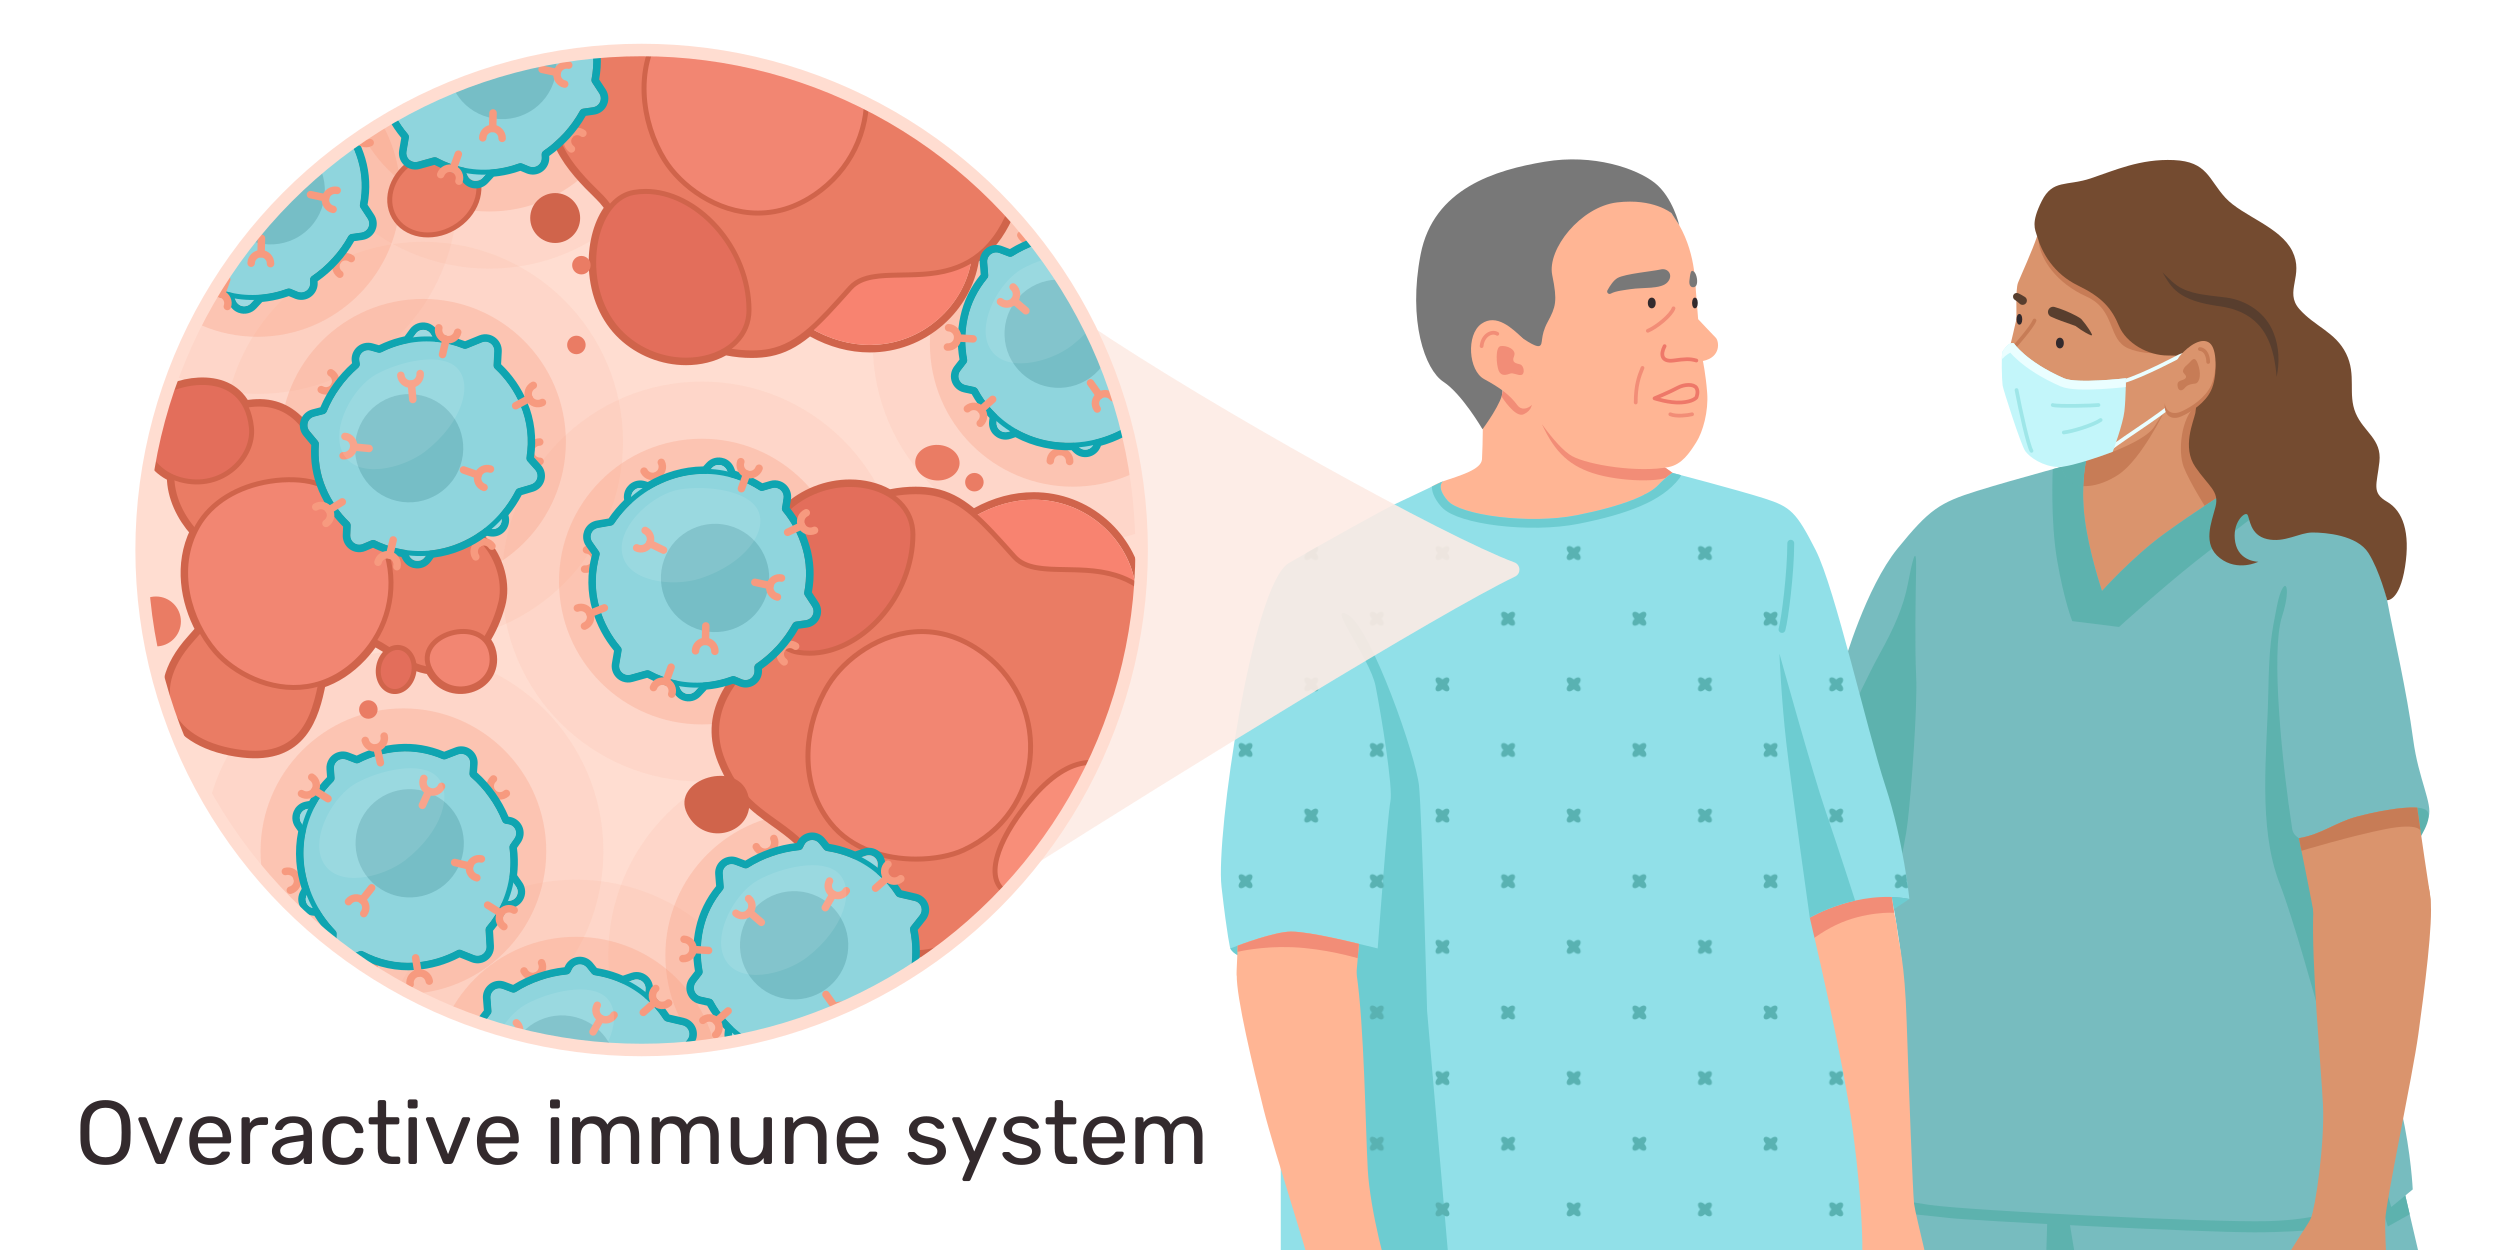 <?xml version="1.0" encoding="UTF-8"?>
<svg xmlns="http://www.w3.org/2000/svg" xmlns:xlink="http://www.w3.org/1999/xlink" viewBox="0 0 2000 1000">
  <defs>
    <style>
      .cls-1 {
        stroke: #f79a7f;
        stroke-width: 6px;
      }

      .cls-1, .cls-2, .cls-3, .cls-4, .cls-5, .cls-6, .cls-7, .cls-8, .cls-9, .cls-10, .cls-11, .cls-12 {
        stroke-miterlimit: 10;
      }

      .cls-1, .cls-3, .cls-6, .cls-8, .cls-9, .cls-13, .cls-14, .cls-10, .cls-15, .cls-16, .cls-11, .cls-12 {
        fill: none;
      }

      .cls-1, .cls-3, .cls-6, .cls-8, .cls-9, .cls-13, .cls-15, .cls-16, .cls-12 {
        stroke-linecap: round;
      }

      .cls-17 {
        fill: #fdebe5;
        opacity: .9;
      }

      .cls-18, .cls-19 {
        fill: #fff;
      }

      .cls-2, .cls-4, .cls-5 {
        stroke-width: 4px;
      }

      .cls-2, .cls-4, .cls-5, .cls-11 {
        stroke: #d0644b;
      }

      .cls-2, .cls-20 {
        fill: #ea7c64;
      }

      .cls-21 {
        fill: #332a2d;
      }

      .cls-22 {
        fill: #59b2b2;
      }

      .cls-23 {
        fill: #da946d;
      }

      .cls-24, .cls-5 {
        fill: #e36e5b;
      }

      .cls-3, .cls-6 {
        stroke-width: 14px;
      }

      .cls-3, .cls-12 {
        stroke: #6dccd1;
      }

      .cls-25 {
        clip-path: url(#clippath-2);
      }

      .cls-26 {
        isolation: isolate;
      }

      .cls-19, .cls-27 {
        opacity: .1;
      }

      .cls-28 {
        fill: #f88370;
      }

      .cls-29, .cls-27 {
        fill: #f7997e;
      }

      .cls-29, .cls-30, .cls-31 {
        opacity: .3;
      }

      .cls-4, .cls-32 {
        fill: #f28672;
      }

      .cls-33 {
        fill: #f28d77;
      }

      .cls-34 {
        fill: #8fd5dd;
      }

      .cls-35 {
        clip-path: url(#clippath-1);
      }

      .cls-36 {
        fill: #c3f6fa;
      }

      .cls-37 {
        fill: #9dd9e1;
      }

      .cls-6, .cls-9 {
        stroke: #eafeff;
      }

      .cls-38, .cls-30 {
        fill: #5db2ae;
      }

      .cls-39 {
        fill: #91e0e8;
      }

      .cls-40 {
        fill: #787878;
      }

      .cls-41 {
        fill: #77bcbf;
      }

      .cls-42 {
        fill: #f88e79;
      }

      .cls-43 {
        fill: #0fa5b1;
      }

      .cls-7, .cls-44 {
        fill: #ffddd1;
      }

      .cls-7, .cls-10 {
        stroke: #ffddd1;
        stroke-width: 10px;
      }

      .cls-45 {
        fill: #6dccd1;
      }

      .cls-8 {
        stroke: #9ee6e8;
      }

      .cls-8, .cls-9, .cls-13, .cls-15, .cls-16 {
        stroke-width: 3px;
      }

      .cls-46 {
        clip-path: url(#clippath);
      }

      .cls-13 {
        stroke: #c77c56;
      }

      .cls-13, .cls-15, .cls-16 {
        stroke-linejoin: round;
      }

      .cls-47 {
        fill: #583e2e;
      }

      .cls-48 {
        fill: #d0644b;
      }

      .cls-49 {
        fill: #ffb594;
      }

      .cls-50 {
        fill: #744b30;
      }

      .cls-51 {
        clip-path: url(#clippath-3);
      }

      .cls-15 {
        stroke: #f28d77;
      }

      .cls-16 {
        stroke: #ee7869;
      }

      .cls-30, .cls-31 {
        mix-blend-mode: multiply;
      }

      .cls-52 {
        fill: url(#New_Pattern_Swatch_1);
      }

      .cls-11 {
        stroke-width: 8px;
      }

      .cls-31 {
        fill: #3c8691;
      }

      .cls-53 {
        fill: #c77c56;
      }

      .cls-12 {
        stroke-width: 5.5px;
      }
    </style>
    <symbol id="apop" viewBox="0 0 381.18 382.57">
      <g>
        <path class="cls-48" d="m162.94,6c17,0,34.11,6.7,45.03,22.74,7.49,11,18.56,18.83,29.72,24.54,10.49-6.36,28.94-12.41,47.13-12.41,15.96,0,31.72,4.66,41.71,17.87,21.97,29.04,6.76,75.48-1.3,84.82,4.39,10.89,74.29,47.77,40.99,119.45-7.49,16.13-16.73,26.46-26.83,33.11-5.05,38.69-39.57,70.26-81.65,70.26-15.5,0-32.03-4.29-48.49-14.08-10.17,8.91-20.08,14.84-31.91,17.22-3.95.79-8.74,1.26-14.07,1.26-6.54,0-13.9-.71-21.56-2.38-8.51,5.3-19.4,8.16-30.95,8.16-16.85,0-35.11-6.09-49.45-19.64-29.03-27.41-27.57-77.94-9.08-100.08-2.45-3.96-5.46-7.81-9.41-11.64-22.72-22.06-47.39-48.83-31.99-86.99,15.4-38.16,39.49-42.84,62.59-65.12s25.12-46.83,43.57-67.91c10.29-11.76,28.06-19.18,45.95-19.18M162.94,0h0c-19.67,0-39.01,8.13-50.47,21.23-8.82,10.08-14.1,20.89-19.21,31.34-6.2,12.69-12.06,24.68-24.01,36.21-6.98,6.73-14.2,11.9-21.2,16.89-15.53,11.1-31.6,22.58-42.79,50.3-7.6,18.83-6.98,36.64,1.89,54.45,7.58,15.22,20.23,28.16,31.48,39.09,2.34,2.27,4.4,4.63,6.23,7.13-8.44,12.28-12.85,30.04-11.91,48.57,1.14,22.48,9.74,42.4,24.23,56.08,14.32,13.52,33.85,21.28,53.57,21.28,11.68,0,22.94-2.76,32-7.82,6.87,1.35,13.76,2.04,20.51,2.04,5.48,0,10.75-.48,15.25-1.38,10.97-2.2,20.79-7.12,31.4-15.81,15.49,8.48,31.56,12.78,47.82,12.78,21.57,0,42.4-7.85,58.67-22.11,15.29-13.4,25.35-31.32,28.54-50.69,11-7.89,19.75-19.05,26.72-34.04,12.19-26.24,12.66-51.33,1.4-74.57-9.25-19.08-24.25-32.69-34.18-41.7-2.13-1.94-4.6-4.17-6.28-5.88,4.26-7.27,8.69-19.85,10.49-34.11,1.9-15.1,1.4-36.75-11.78-54.17-10.02-13.25-26.1-20.25-46.5-20.25-18.99,0-36.59,5.9-47.23,11.57-10.93-6-19.22-13.08-24.66-21.07-5.81-8.53-13.42-15.07-22.62-19.43C181.99,2,172.79,0,162.94,0h0Z"/>
        <path class="cls-28" d="m340,283.68c2.24,63.75-76.57,115.92-147.2,56.91-70.63-59.01,145.61-102.16,147.2-56.91Z"/>
        <g>
          <path class="cls-20" d="m163.26,372.79c-12.49,0-55.21-3-80.63-41.55-12.94-19.63-17.73-34.92-21.96-48.41-4.4-14.05-7.88-25.15-19.25-36.19-24.88-24.16-47.88-50.94-32.45-89.17,10.76-26.65,25.64-37.29,41.4-48.55,7.11-5.08,14.46-10.33,21.65-17.27,12.46-12.02,18.74-24.89,24.82-37.33,4.99-10.21,10.15-20.78,18.63-30.46,10.72-12.25,28.91-19.86,47.46-19.86,19.74,0,36.32,8.39,46.68,23.62,14.75,21.67,43.85,30.77,59.48,35.65,1.81.56,3.43,1.07,4.81,1.53,14.38,4.77,39.94,45.13,53.19,78.02.73,1.82,4.62,5.35,9.11,9.42,19.11,17.34,58.88,53.41,31.84,111.62-21.14,45.5-56.44,46.11-84.81,46.61-17.36.3-32.35.56-41.1,10.34l-1.47,1.65c-23.91,26.73-39.71,44.38-62.92,49.04-4.25.85-9.25,1.3-14.48,1.3Z"/>
          <path class="cls-48" d="m162.94,6c17,0,34.11,6.7,45.03,22.74,16.89,24.81,52.01,33.54,65.31,37.95,13.3,4.41,38.3,42.96,51.96,76.87,4.39,10.89,74.29,47.77,40.99,119.45-33.3,71.68-101.1,29.08-125.59,56.45-24.49,27.37-40.27,45.44-63.29,50.06-3.96.79-8.75,1.26-14.08,1.26-23.72,0-58.28-9.29-78.96-40.65-26.44-40.1-18.76-62.87-41.48-84.94-22.72-22.06-47.39-48.83-31.99-86.99,15.4-38.16,39.49-42.84,62.59-65.12s25.12-46.83,43.57-67.91c10.29-11.76,28.06-19.18,45.95-19.18m0-4v4V2c-19.12,0-37.88,7.87-48.97,20.55-8.65,9.88-13.87,20.57-18.92,30.9-6,12.29-12.21,24.99-24.42,36.77-7.08,6.83-14.37,12.04-21.42,17.08-16,11.44-31.12,22.24-42.1,49.43-7.37,18.27-6.78,35.54,1.83,52.81,7.44,14.94,19.95,27.73,31.09,38.54,11.01,10.68,14.42,21.57,18.73,35.35,4.26,13.62,9.1,29.05,22.2,48.91,9.81,14.88,23.29,26.16,40.06,33.54,13.05,5.74,28.05,8.9,42.23,8.9,5.35,0,10.49-.46,14.87-1.34,23.86-4.79,39.84-22.65,64.01-49.67l1.47-1.65c8.17-9.13,22.75-9.38,39.64-9.67,28.93-.5,64.93-1.12,86.59-47.76,27.66-59.54-12.84-96.28-32.31-113.94-3.77-3.42-8.04-7.29-8.6-8.69-6.78-16.83-16.43-35.13-26.5-50.22-7.69-11.53-18.78-25.92-27.91-28.95-1.41-.47-3-.96-4.84-1.54-15.4-4.81-44.06-13.77-58.42-34.87-10.75-15.79-27.91-24.49-48.33-24.49h0Z"/>
        </g>
        <g>
          <path class="cls-42" d="m303.05,156.17c-14.21,0-29.78-9.18-45.03-26.55-21.17-24.11-33.05-48.53-31.02-63.73.78-5.83,3.48-10.3,8.02-13.3,10.01-6.61,29.86-13.73,49.79-13.73s34.07,6.45,43.31,18.67c22.3,29.48,7.57,76.96-1.38,87.33-6.38,7.4-14.57,11.3-23.7,11.3Z"/>
          <path class="cls-48" d="m284.82,40.87c15.96,0,31.72,4.66,41.72,17.87,21.97,29.04,6.76,75.48-1.3,84.82-5.98,6.94-13.57,10.61-22.18,10.61-12.85,0-27.98-8.17-43.53-25.87-25.97-29.57-40.41-62.8-23.4-74.04,10.15-6.7,29.57-13.39,48.69-13.39m0-4v4-4c-20.35,0-40.65,7.29-50.9,14.06-4.97,3.28-8.05,8.37-8.9,14.7-2.15,16,9.63,40.41,31.5,65.31,15.64,17.82,31.74,27.23,46.54,27.23,9.72,0,18.44-4.15,25.21-12,4.64-5.38,10.72-20.23,12.85-37.14,1.85-14.73,1.38-35.83-11.39-52.71-9.63-12.73-25.16-19.46-44.9-19.46h0Z"/>
        </g>
        <g>
          <path class="cls-32" d="m168.23,260.91c-33.14,0-61.94-22-74.66-42.44-18.32-29.42-25.64-76.63,1.59-110.74,14.63-18.34,39.59-28.85,68.48-28.85,14.26,0,28.13,2.64,38.05,7.25,30.03,13.95,49.34,40.2,52.98,72.03,3.7,32.4-9.54,63.81-35.44,84.01-15.94,12.44-33.1,18.75-50.99,18.75Z"/>
          <path class="cls-48" d="m163.63,80.87c14.63,0,28.07,2.82,37.2,7.06,64.31,29.87,68.75,112.39,17.15,152.65-16.85,13.15-33.86,18.32-49.76,18.32-32.78,0-60.83-22.01-72.96-41.5-18.02-28.94-25.3-74.91,1.45-108.44,16.53-20.72,43.26-28.1,66.91-28.1m0-4v4-4c-13.27,0-26.26,2.26-37.55,6.54-13.4,5.08-24.34,12.84-32.5,23.06-12.87,16.12-19.23,36.38-18.39,58.58.72,19.01,6.64,38.35,16.67,54.46,13.01,20.9,42.45,43.38,76.36,43.38,18.35,0,35.92-6.45,52.22-19.17,13.21-10.31,23.51-23.87,29.76-39.22,6.01-14.74,8.23-30.85,6.43-46.6-1.75-15.3-7.31-29.95-16.07-42.35-9.48-13.42-22.28-23.94-38.06-31.26-10.17-4.73-24.35-7.44-38.88-7.44h0Z"/>
        </g>
        <g>
          <path class="cls-24" d="m110.78,378.57c-18.72,0-37.25-7.36-50.84-20.19-23.8-22.47-26.85-58.59-19.62-82.63,5.33-17.72,15.75-29.15,28.58-31.38,3.06-.53,6.21-.8,9.37-.8,42.51,0,82.75,46.12,82.81,94.9.01,9.77-3.64,18.6-10.56,25.53-9.25,9.26-23.74,14.57-39.75,14.57h0Z"/>
          <path class="cls-48" d="m78.27,245.57c39.77,0,80.75,43.5,80.81,92.9.03,23.77-22.48,38.1-48.31,38.1-16.85,0-35.12-6.1-49.47-19.64-36.35-34.31-24.9-104.89,7.93-110.59,2.99-.52,6-.77,9.03-.77m0-4c-3.27,0-6.54.28-9.71.83-13.6,2.36-24.59,14.31-30.15,32.77-7.41,24.62-4.26,61.61,20.16,84.66,13.96,13.18,32.99,20.73,52.21,20.73,16.54,0,31.54-5.53,41.16-15.16,7.3-7.31,11.16-16.63,11.15-26.94-.03-24.13-9.7-48.79-26.53-67.64-16.6-18.6-37.85-29.26-58.28-29.26h0Z"/>
        </g>
      </g>
    </symbol>
    <symbol id="car" viewBox="0 0 21.51 26.14">
      <g>
        <line class="cls-1" x1="10.76" y1="10.76" x2="10.76" y2="23.14"/>
        <path class="cls-1" d="m18.51,3c0,4.28-3.47,7.76-7.76,7.76S3,7.28,3,3"/>
      </g>
    </symbol>
    <symbol id="cartcell_2" data-name="cartcell 2" viewBox="0 0 200.84 200.55">
      <g>
        <use width="21.51" height="26.14" transform="translate(194.1 125.08) rotate(106.43)" xlink:href="#car"/>
        <use width="21.51" height="26.14" transform="translate(24.63 36.44) rotate(-46.73)" xlink:href="#car"/>
        <use width="21.51" height="26.14" transform="translate(8.46 129.8) rotate(-104.2)" xlink:href="#car"/>
        <g>
          <path class="cls-43" d="m85.83,11.04c.92,0,1.86.18,2.76.56,1,.42,1.87,1.06,2.55,1.81l3.81,4.23c2.41-.22,4.82-.32,7.22-.32,6.29,0,12.54.74,18.63,2.17.29.07.58.1.87.1.77,0,1.53-.24,2.16-.7l6.07-4.43c1.27-.93,2.75-1.38,4.22-1.38,2.21,0,4.38,1.02,5.79,2.94.64.87,1.05,1.88,1.25,2.87l1.48,7.72c.2,1.03.84,1.92,1.74,2.46,9.38,5.62,17.78,13.14,24.55,22.39,7.13,9.73,11.48,20.91,13.3,32.57.15.95.65,1.81,1.42,2.39l8.33,6.28c3.16,2.38,3.79,6.87,1.41,10.02-.65.86-1.49,1.55-2.38,2.03l-7.05,3.71c-1.03.54-1.73,1.54-1.91,2.69-2.29,14.09-7.92,27.85-16.53,39.71-.76,1.04-.94,2.4-.44,3.59l.92,2.22c1.51,3.65-.22,7.84-3.87,9.35-.89.37-1.85.54-2.77.54-.11,0-.21,0-.32,0l-6.2-.3c-.06,0-.12,0-.17,0-.86,0-1.69.31-2.35.86-1.34,1.11-2.72,2.19-4.13,3.23-5.05,3.7-10.33,6.69-15.73,9.04l-3.68,8.67c-1.16,2.73-3.81,4.36-6.59,4.36-.93,0-1.88-.18-2.79-.57-.99-.42-1.87-1.07-2.54-1.82l-4.39-4.92c-3.77.55-7.56.82-11.33.82-4.01,0-8.01-.31-11.96-.91-.18-.03-.37-.04-.55-.04-.8,0-1.58.26-2.25.74,0,0,0,0-.01,0l-10.59,7.52c-1.26.89-2.7,1.32-4.14,1.32-2.24,0-4.45-1.05-5.84-3.02-.63-.88-1.03-1.89-1.21-2.89l-1.98-11.08c-.19-1.08-.86-2-1.81-2.55-10.07-5.78-19.11-13.74-26.35-23.63-8.6-11.75-13.26-25.54-14.3-39.73-.08-1.11-.64-2.13-1.55-2.77l-7.55-5.3c-3.24-2.27-4.02-6.74-1.75-9.97.62-.88,1.44-1.6,2.31-2.11l9.21-5.25c.88-.5,1.5-1.34,1.75-2.32,1.77-7.11,4.42-14.05,7.89-20.63l-1.73-3.23c-1.87-3.48-.55-7.82,2.93-9.69.95-.51,2-.78,3.02-.84l4.9-.25c4.79-6.04,10.4-11.52,16.81-16.21,7.07-5.17,14.59-9.02,22.31-11.62l2.53-6.04c1.15-2.74,3.81-4.39,6.6-4.39m0-6c-5.32,0-10.08,3.17-12.14,8.08l-1.5,3.59c-7.55,2.81-14.72,6.69-21.35,11.54-5.96,4.37-11.41,9.47-16.23,15.2l-2.25.11c-1.95.11-3.86.64-5.54,1.54-6.39,3.42-8.81,11.41-5.39,17.81l.26.48c-2.84,5.84-5.09,11.93-6.7,18.15l-8.35,4.75c-1.69.98-3.16,2.31-4.26,3.87-4.17,5.94-2.73,14.16,3.21,18.33l6.65,4.67c1.32,15.41,6.62,29.83,15.36,41.76,7.42,10.13,16.59,18.45,27.29,24.76l1.79,10.01c.35,1.92,1.12,3.75,2.22,5.31,2.46,3.47,6.48,5.54,10.74,5.54,2.74,0,5.37-.84,7.61-2.43l9.94-7.05c3.95.56,7.97.85,11.95.85,2.98,0,5.98-.16,8.95-.48l2.29,2.57c1.31,1.45,2.92,2.6,4.68,3.35,1.64.7,3.37,1.05,5.14,1.05,5.29,0,10.05-3.15,12.12-8.02l2.77-6.52c5.15-2.42,10.07-5.33,14.67-8.7,1.26-.92,2.51-1.89,3.74-2.89l5.29.25c.22,0,.41.01.6.01,1.73,0,3.48-.35,5.07-1,3.25-1.35,5.77-3.87,7.12-7.12,1.34-3.25,1.34-6.82,0-10.07l-.42-1.02c8.41-11.92,14.16-25.74,16.67-40.12l6.02-3.17c1.73-.92,3.24-2.2,4.38-3.73,2.11-2.81,3.01-6.27,2.52-9.75s-2.31-6.56-5.11-8.68l-7.58-5.71c-2.12-12.74-6.91-24.27-14.24-34.28-6.92-9.45-15.48-17.34-25.44-23.46l-1.29-6.7c-.38-1.92-1.17-3.73-2.3-5.28-2.47-3.38-6.44-5.4-10.63-5.4-2.8,0-5.49.88-7.75,2.53l-5.21,3.8c-6.24-1.39-12.63-2.1-18.99-2.1-1.57,0-3.15.04-4.73.13l-1.85-2.05c-1.31-1.45-2.93-2.59-4.69-3.33-1.62-.68-3.33-1.02-5.08-1.02h0Z"/>
          <g>
            <path class="cls-37" d="m79.23,15.43l-5.02,11.98c-2.42,5.81-1.17,12.88,3.99,17.48,5.32,4.74,13.4,5.15,19.17.98,7.55-5.46,8.53-16.08,2.47-22.81l-8.69-9.65c-.68-.75-1.56-1.39-2.55-1.81-3.65-1.53-7.84.19-9.37,3.84Z"/>
            <path class="cls-37" d="m26.72,60.07l6.13,11.45c2.98,5.55,9.26,9.03,16.08,7.92s12.45-7.15,12.85-14.26c.52-9.3-7.1-16.76-16.15-16.3l-12.97.66c-1.01.06-2.06.33-3.02.84-3.48,1.87-4.8,6.2-2.93,9.69Z"/>
            <path class="cls-37" d="m126.78,188.04l5.08-11.96c2.45-5.8,1.23-12.87-3.91-17.5s-13.38-5.22-19.17-1.07c-7.58,5.42-8.61,16.04-2.57,22.8l8.65,9.69c.68.75,1.55,1.4,2.54,1.82,3.64,1.54,7.84-.15,9.39-3.79Z"/>
          </g>
          <path class="cls-34" d="m183.65,86.41c-.77-.58-1.27-1.44-1.42-2.39-1.82-11.67-6.17-22.84-13.3-32.57s-15.18-16.77-24.55-22.39c-.9-.54-1.54-1.43-1.74-2.46l-1.48-7.72c-.2-.99-.61-2-1.25-2.87-2.33-3.19-6.81-3.89-10-1.56l-6.07,4.43c-.87.64-1.98.85-3.03.6-22-5.18-46.09-1.28-66.43,13.61-17.33,12.69-28.91,31.13-33.82,50.85-.24.98-.87,1.82-1.75,2.32l-9.21,5.25c-.88.51-1.69,1.22-2.31,2.11-2.27,3.24-1.49,7.7,1.75,9.97l7.55,5.3c.91.64,1.47,1.66,1.55,2.77,1.05,14.2,5.7,27.98,14.3,39.73,7.24,9.89,16.28,17.85,26.35,23.63.95.55,1.62,1.47,1.81,2.55l1.97,11.08c.18,1,.58,2.01,1.21,2.89,2.29,3.22,6.76,3.98,9.98,1.69l10.59-7.52s0,0,.01,0c.82-.58,1.81-.85,2.8-.7,19.82,3.04,40.83-1.35,59.01-14.67,1.42-1.04,2.79-2.11,4.13-3.23.71-.59,1.61-.9,2.53-.86l6.2.3c1.01.04,2.09-.12,3.08-.54,3.65-1.51,5.39-5.7,3.87-9.35l-.92-2.22c-.49-1.19-.31-2.55.44-3.59,8.6-11.86,14.24-25.62,16.53-39.71.19-1.15.89-2.15,1.91-2.69l7.05-3.71c.89-.48,1.73-1.16,2.38-2.03,2.38-3.16,1.75-7.65-1.41-10.02l-8.33-6.28Z"/>
          <path class="cls-43" d="m134.13,13.07c2.21,0,4.38,1.02,5.79,2.94.64.87,1.05,1.88,1.25,2.87l1.48,7.72c.2,1.03.84,1.92,1.74,2.46,9.38,5.62,17.78,13.14,24.55,22.39,7.13,9.73,11.48,20.91,13.3,32.57.15.95.65,1.81,1.42,2.39l8.33,6.28c3.16,2.38,3.79,6.87,1.41,10.02-.65.86-1.49,1.55-2.38,2.03l-7.05,3.71c-1.03.54-1.73,1.54-1.91,2.69-2.29,14.09-7.93,27.85-16.53,39.71-.76,1.04-.94,2.4-.44,3.59l.92,2.22c1.51,3.65-.22,7.84-3.87,9.35-.89.37-1.85.54-2.77.54-.11,0-.21,0-.32,0l-6.2-.3c-.06,0-.12,0-.17,0-.86,0-1.69.31-2.35.86-1.34,1.11-2.72,2.19-4.13,3.23-14.54,10.65-30.89,15.59-46.99,15.59-4.03,0-8.06-.31-12.03-.92-.18-.03-.37-.04-.55-.04-.8,0-1.58.26-2.25.74,0,0,0,0-.01,0l-10.59,7.52c-1.26.89-2.7,1.32-4.14,1.32-2.24,0-4.45-1.05-5.84-3.02-.63-.88-1.03-1.89-1.21-2.89l-1.98-11.08c-.19-1.08-.86-2-1.81-2.55-10.07-5.78-19.11-13.74-26.35-23.63-8.6-11.75-13.26-25.54-14.3-39.73-.08-1.11-.64-2.13-1.55-2.77l-7.55-5.3c-3.24-2.27-4.02-6.74-1.75-9.97.62-.88,1.44-1.6,2.31-2.11l9.21-5.25c.88-.5,1.5-1.34,1.75-2.32,4.91-19.71,16.49-38.16,33.82-50.85,14.7-10.76,31.36-15.78,47.77-15.78,6.29,0,12.55.74,18.65,2.17.29.07.58.1.87.1.77,0,1.53-.24,2.16-.7l6.07-4.43c1.27-.93,2.75-1.38,4.22-1.38m0-4c-2.38,0-4.65.74-6.57,2.15l-5.95,4.34c-6.36-1.5-12.92-2.26-19.45-2.26-18.01,0-35.34,5.72-50.14,16.55-17.41,12.75-29.95,31.56-35.31,53l-9.08,5.18c-1.44.83-2.68,1.96-3.61,3.28-1.71,2.44-2.37,5.4-1.86,8.33.51,2.94,2.14,5.5,4.58,7.21l7.42,5.21c1.16,15.4,6.36,29.81,15.06,41.68,7.44,10.16,16.68,18.46,27.48,24.68l1.95,10.93c.3,1.63.95,3.18,1.89,4.5,2.09,2.94,5.49,4.7,9.1,4.7,2.32,0,4.55-.71,6.45-2.06l10.55-7.48.05-.03c4.15.63,8.36.95,12.53.95,17.66,0,34.73-5.66,49.35-16.36,1.44-1.05,2.86-2.16,4.24-3.31l6.06.29c.18,0,.34.01.51.01,1.47,0,2.96-.29,4.3-.85,2.75-1.14,4.9-3.29,6.04-6.04,1.14-2.75,1.14-5.79,0-8.54l-.85-2.05c8.78-12.15,14.7-26.38,17.13-41.17l6.9-3.63c1.46-.78,2.74-1.87,3.72-3.16,1.79-2.38,2.55-5.32,2.14-8.27-.42-2.95-1.96-5.56-4.34-7.36l-8.22-6.19c-2-12.74-6.71-24.25-14.01-34.21-6.94-9.48-15.56-17.35-25.62-23.39l-1.45-7.57c-.32-1.62-.99-3.17-1.95-4.47-2.09-2.87-5.46-4.58-9.02-4.58h0Z"/>
          <circle class="cls-31" cx="111.24" cy="97.49" r="43.32"/>
        </g>
        <use width="21.51" height="26.14" transform="translate(96.17)" xlink:href="#car"/>
        <use width="21.51" height="26.14" transform="translate(40.76 98.72) rotate(-83.86)" xlink:href="#car"/>
        <use width="21.51" height="26.14" transform="translate(134.76 154.68) rotate(161.63)" xlink:href="#car"/>
        <use width="21.51" height="26.14" transform="translate(163.86 76.24) rotate(82.28)" xlink:href="#car"/>
        <use width="21.51" height="26.14" transform="translate(162.27 19.53) rotate(45)" xlink:href="#car"/>
        <use width="21.51" height="26.14" transform="translate(113.05 199.69) rotate(-180)" xlink:href="#car"/>
        <use width="21.51" height="26.14" transform="translate(25.68 173.33) rotate(-131.22)" xlink:href="#car"/>
      </g>
    </symbol>
    <clipPath id="clippath">
      <rect class="cls-14" width="2000" height="1000"/>
    </clipPath>
    <clipPath id="clippath-1">
      <path class="cls-14" d="m1611.15,274.66c-4.1-1.46-7.9,4.93-9.07,6.41-1.17,1.49-.59,23.44,0,27.25.59,3.8,14.34,46.54,17.85,52.1,3.51,5.56,14.93,12.88,26.34,13.17s43.9-12.16,43.9-12.16c0,0,8.19-21.99,9.36-32.43,1.17-10.44,1.17-26.41,1.17-26.41,0,0-39.11,4.64-49.66,0-30.25-13.3-39.91-27.93-39.91-27.93Z"/>
    </clipPath>
    <clipPath id="clippath-2">
      <path class="cls-14" d="m1154.56,385s-6.44,3.8,3.51,15.51c9.95,11.71,65.57,19.21,103.61,11.63,38.04-7.58,57.83-16.63,64.68-23.83s11.65-9.99,11.65-9.99c0,0,52.44,13.7,73.52,20.43,21.07,6.73,25.46,10.83,40.98,41.27,15.51,30.44,41.16,144.29,55.8,188.78,14.63,44.49,19.17,90.37,19.17,90.37-41.38-7.8-79.65,15-79.65,15,0,0,26.98,112.39,34.86,173.27,7.88,60.88,7.18,92.83,7.18,92.83l-465.26-.27v-232.46s-18.73.59-28.1-1.17-12.29-7.61-12.29-7.61c0,0-2.34-8.45-7.02-49.42-4.68-40.98,24.59-241.91,53.85-258.88,29.27-16.98,74.34-42.13,86.63-47.98,12.29-5.85,36.88-17.46,36.88-17.46Z"/>
    </clipPath>
    <pattern id="New_Pattern_Swatch_1" data-name="New Pattern Swatch 1" x="0" y="0" width="140" height="140" patternTransform="translate(-3991.04 3067.5) scale(.75)" patternUnits="userSpaceOnUse" viewBox="0 0 140 140">
      <g>
        <rect class="cls-14" width="140" height="140"/>
        <path class="cls-22" d="m70,64.89c-5.73-5.26-10.37-.62-5.11,5.11-5.26,5.73-.62,10.37,5.11,5.11,5.73,5.26,10.37.62,5.11-5.11,5.26-5.73.62-10.37-5.11-5.11Z"/>
        <path class="cls-22" d="m134.89,139.92s-.05.05-.07.08h5.18v-5.19c-5.73-5.26-10.37-.62-5.11,5.11Z"/>
        <path class="cls-22" d="m140,5.11V0h-5.11c-5.26,5.73-.62,10.37,5.11,5.11Z"/>
        <path class="cls-22" d="m5.11,0H0v5.11c5.73,5.26,10.37.62,5.11-5.11Z"/>
        <path class="cls-22" d="m0,134.89v5.11h5.11c5.26-5.73.62-10.37-5.11-5.11Z"/>
      </g>
    </pattern>
    <clipPath id="clippath-3">
      <circle class="cls-7" cx="513.3" cy="440" r="400"/>
    </clipPath>
  </defs>
  <g class="cls-26">
    <g id="Car-t-side-effects">
      <rect class="cls-18" width="2000" height="1000"/>
      <g class="cls-46">
        <g id="figures">
          <g id="nurse-torso">
            <polygon class="cls-23" points="1655.97 355.44 1655.97 482.46 1801.98 482.46 1801.98 385.88 1757.65 308.32 1655.97 355.44"/>
            <path class="cls-53" d="m1756.97,324.02c-12.36,10.35-14.7,37.29-10.01,49.57s19.61,35.7,19.61,35.7l20.2-13.9-29.79-71.37Z"/>
            <path class="cls-53" d="m1667.15,363.24l-3.51,25.37s12.88,2.99,31.02-8.84c18.15-11.84,37.33-51.54,37.33-51.54l-64.84,35.02Z"/>
            <g>
              <polygon class="cls-41" points="1497.78 1000.27 1497.78 946.07 1523.15 830.56 1893.1 830.56 1924.02 955.44 1934.46 1000.27 1497.78 1000.27"/>
              <path class="cls-38" d="m1497.78,968.02v-21.95l25.37-115.51h369.95l30.93,124.88,3.73,16-17.48,9.76s-19.32-63.22-21.66-70.83c-2.34-7.61-10.54-28.42-10.54-28.42l1.17,98.51s-29.27,5.38-75.51,5.4c-46.24.02-227.71-9.49-244.68-11.47s-61.27-6.36-61.27-6.36Z"/>
              <polygon class="cls-38" points="1650.76 948.51 1659.34 1000.27 1637.1 999.93 1638.66 948.51 1650.76 948.51"/>
            </g>
            <g>
              <path class="cls-41" d="m1668.98,368.04s-4.56,18.72-1.34,45.94c3.22,27.22,13.96,58.83,13.96,58.83,0,0,24.32-27.22,50.11-45.95,25.79-18.73,50.37-33.95,50.37-33.95l108,38.93s14.34,20.2,19.61,48.29c5.27,28.1,15.75,72.95,20.88,111.61,4.16,31.36,15.66,51.25,12.33,61.74-7.12,22.46-56.33,50.56-56.33,50.56,0,0-2.44,23.12.68,43.02,3.12,19.9,26.15,106.93,33.95,141.66,7.8,34.73,8.98,62.83,8.98,62.83l-17.17,14.05s-16.39-55.02-22.24-74.15c-5.85-19.12-18.73-35.51-18.73-35.51,0,0,3.9,37.07,4.29,63.61.39,26.54-1.17,46.05-1.17,46.05,0,0-16.78,10.15-61.27,11.32-44.49,1.17-237.27-8.37-270.05-12.97s-49.56-11.23-49.56-11.23c0,0,.78-57.76,7.41-86.24,6.63-28.49,14.83-56.2,19.9-81.17,5.07-24.98-46.44-254.05-46.44-254.05,0,0,17.56-61.27,42.93-92.49,25.37-31.22,33.56-36.68,63.61-46.05,30.05-9.37,87.29-24.67,87.29-24.67Z"/>
              <g>
                <path class="cls-38" d="m1513.25,716.34c-8.78-49.21-22.21-112.49-30.56-150.87,0,0,11.19-24.47,21.72-43.59,10.54-19.12,18.34-36.29,21.85-54.63,3.51-18.34,7.02-33.56,6.63-12.1-.39,21.46-1.11,62.83.03,85.85,1.14,23.02-3.54,88.2-6.66,115.51s-13.02,59.83-13.02,59.83Z"/>
                <path class="cls-38" d="m1896.61,736.51s29.66-39.89,36.78-62.34c0,0,14.65-20.55,7.62-26.02-7.02-5.46-38.77.64-55.72,5.24s-27.8,14.05-46.14,17.17c0,0-4.62-2.41-5.37-7.25-8.05-51.86-17.25-141.68-8.2-169.93,8.68-27.08,1.17-34.73-4.1-8.2-4.33,21.81-6.16,31.45-6.83,68.29-.87,48.1-8.76,107.71,9.19,153.76,10.59,27.17,28.84,93.33,28.84,93.33,0,0,35.39-61.15,43.92-64.06Z"/>
                <path class="cls-38" d="m1814.48,404.58l-32.41-11.68s-24.59,15.22-50.37,33.95c-25.79,18.73-50.11,45.95-50.11,45.95,0,0-10.74-31.61-13.96-58.83-3.22-27.22,1.34-45.94,1.34-45.94,0,0-11.43,3.06-26.76,7.27,0,0-2,40.81,3.47,72.81,5.46,32,12.1,48.78,12.1,48.78l37.46,4.68s33.49-30.44,61.04-52.29c27.55-21.85,58.2-44.71,58.2-44.71Z"/>
                <path class="cls-30" d="m1649.73,373.25c11.4-3.12,19.25-5.21,19.25-5.21,0,0-1.93,7.91-2.39,20.91,0,0-5.49,0-9.58-3.46-6.58-5.55-9.63-11.59-7.27-12.24Z"/>
              </g>
            </g>
          </g>
          <g id="nurse-head">
            <path class="cls-23" d="m1629.68,189c-3.9,11.71-12.88,31.22-15.22,37.07-2.34,5.85-.78,27.44-1.56,30.31s-3.9,17.84-5.85,23.82c-1.95,5.97,17.56,78.95,26.15,84.41,8.59,5.46,27.32,7.41,48.39,0,21.07-7.41,37.46-15.86,42.15-23.74s21.46-30.9,24.98-42.22c3.51-11.32,11.32-42.63,5.46-69.32-5.85-26.68-124.49-40.34-124.49-40.34Z"/>
            <path class="cls-53" d="m1630.88,192.67c1.15,14.67,14.41,33.87,38.22,44.56,23.8,10.69,16.78,34.43,33.56,41.49,16.78,7.06,35.51,2.35,35.51,2.35l-107.29-88.4Z"/>
            <g>
              <path class="cls-50" d="m1629.68,189c3.96,13.44,13.37,30.05,32.68,39.41,19.32,9.37,26.93,18.25,32.78,32.25,5.85,14,23.41,23.84,39.22,23.75,15.8-.09,23.71,2.79,23.71,2.79,0,0-.36,36.3-1.79,43.2-1.43,6.9-10.86,27.4,0,43.2,10.86,15.8,19.29,19.31,16.1,31.9-3.19,12.59-10.8,29.85,3.54,40.98s30.73,2.93,30.73,2.93c0,0-15.51,0-18.44-15.51-2.93-15.51,7.61-24.88,9.66-22.24s1.76,16.39,15.8,19.61c14.05,3.22,25.76-5.27,36.29-5.27s35.71,2.05,44.78,16.39c9.07,14.34,14.93,37.76,14.93,37.76,0,0,9.95,1.17,14.34-26.63,4.39-27.8-1.76-44.78-14.34-52.1-12.59-7.32-8.2-13.51-6.15-31.92,2.05-18.42-12.59-23.73-19.02-39.07-6.44-15.35.88-30.27-7.61-47.54-8.49-17.27-25.17-21.66-37.46-35.71-12.29-14.05,4.1-26.63-5.56-46.24-9.66-19.61-40.1-28.1-53.56-42.73-13.46-14.63-14.34-28.98-41.27-30.15-26.93-1.17-47.12,8.2-66.44,14.63-19.32,6.44-30.44.59-39.22,18.15-8.78,17.56-5.39,22.47-3.71,28.2Z"/>
              <path class="cls-47" d="m1729.98,217.88c5.3,5.05,9.89,10.31,16.37,13.23,2.35,1.16,5.16,2.06,7.68,2.79,8.89,2.41,18.24,2.92,27.4,4.18,16.37,2.36,31.39,12.55,37.44,28.26,4.53,11.24,4.84,23.63,2.43,35.25-.96-11.11-2.86-22.78-8.14-32.61-8.03-15.47-22.67-22.28-39.34-24.22-11.62-1.86-24.32-4.42-33.42-12.52-4.52-4.06-7.46-9.21-10.42-14.36h0Z"/>
            </g>
            <path class="cls-13" d="m1627.61,256.38c-1.83,5.11-15.11,20.03-15.11,20.03"/>
            <ellipse class="cls-21" cx="1615.52" cy="255.45" rx="2.28" ry="4.28"/>
            <ellipse class="cls-21" cx="1647.91" cy="274.44" rx="3.14" ry="4.28"/>
            <path class="cls-47" d="m1672.85,268.29c-1.52-.62-2.93-1.34-4.29-2.11-1.38-.75-2.68-1.57-3.95-2.41-1.27-.85-2.51-1.72-3.71-2.63l-.45-.34-.11-.09s-.02,0-.03,0l-.04.02s0,.01-.04,0l-.21-.08-.41-.16-1.97-.71c-2.76-.96-5.64-1.95-8.47-2.99-2.83-1.07-5.68-2.15-8.41-3.45h-.02c-2.07-.99-2.95-3.47-1.97-5.54.88-1.85,2.94-2.75,4.84-2.22,3,.82,5.88,1.9,8.75,3.06,2.86,1.2,5.67,2.45,8.5,3.98.71.37,1.43.78,2.18,1.24l.6.38.3.19.44.32.44.34.2.17.1.11.38.45c1.03,1.18,2.01,2.41,2.96,3.67.95,1.26,1.87,2.54,2.72,3.89.87,1.33,1.68,2.71,2.38,4.19.13.27.01.59-.25.71-.14.07-.3.07-.43.01h-.01Z"/>
            <path class="cls-47" d="m1615.67,242.91c-.53-.52-1.17-1.05-1.83-1.57l-1.02-.77-1.03-.74-.14-.1c-1.33-.95-1.64-2.81-.68-4.14.86-1.19,2.43-1.56,3.71-.94l1.33.65,1.3.68c.86.47,1.73.97,2.63,1.58l.07.05c1.57,1.07,1.97,3.21.91,4.78-1.07,1.57-3.21,1.97-4.78.91-.16-.11-.32-.25-.46-.38Z"/>
            <path class="cls-9" d="m1689.2,358.37c6.44-5.99,51.61-33.63,58.05-43.74,6.44-10.11,10.51-36.14-3.51-29.72,0,0-29.27,15.6-44.78,20.12"/>
            <g>
              <path class="cls-53" d="m1743.73,288.83c7.32-8.7,17.85-15.36,24-10.46,6.15,4.9,5.85,23.92,1.17,33.88-4.68,9.95-15.51,17.07-23.41,20.68s-13.17-.16-13.76-7.06c-.59-6.9,7.86-32.12,12-37.04Z"/>
              <path class="cls-23" d="m1743.73,284.9c7.32-8.7,17.85-15.36,24-10.46,6.15,4.9,5.85,23.92,1.17,33.88-4.68,9.95-15.51,17.07-23.41,20.68s-13.17-.16-13.76-7.06c-.59-6.9,7.86-32.12,12-37.04Z"/>
              <path class="cls-53" d="m1746.37,296.75c.74-3.58,3.16-4.24,5.68-7.17,2.52-2.93,4.57-4.54,6.91,3.58,2.34,8.12-.07,13.39-2.67,13.69s-6.11.59-8.45,3.51-5.56,2.64-5.85-2.05c-.29-4.68,4.68-3.55,6.44-5.73,1.76-2.18-2.46-3.86-2.05-5.84Z"/>
              <path class="cls-13" d="m1759.9,279.23c4.9.4,6.66,6.25,6.66,10.35"/>
            </g>
            <g class="cls-35">
              <path class="cls-36" d="m1611.15,274.66c-4.1-1.46-7.9,4.93-9.07,6.41-1.17,1.49-.59,23.44,0,27.25.59,3.8,14.34,46.54,17.85,52.1,3.51,5.56,14.93,12.88,26.34,13.17s43.9-12.16,43.9-12.16c0,0,8.19-21.99,9.36-32.43,1.17-10.44,1.17-26.41,1.17-26.41,0,0-39.11,4.64-49.66,0-30.25-13.3-39.91-27.93-39.91-27.93Z"/>
              <path class="cls-6" d="m1700.71,302.59s-39.11,4.64-49.66,0c-30.25-13.3-39.91-27.93-39.91-27.93-4.1-1.46-12,5.01-13.17,6.5"/>
              <path class="cls-8" d="m1613.23,312.03c3.18,16.77,9.33,44.28,11.96,48.67"/>
              <path class="cls-8" d="m1642.17,324.02c3.8,1.28,33.07.48,36.59,0"/>
              <path class="cls-8" d="m1651.05,345.97c6.92-.78,23.9-6,29.46-9.97"/>
            </g>
          </g>
          <g id="patient-torso">
            <g id="arm_r">
              <path class="cls-49" d="m1517.05,739.92c2.46,18.4,6.68,27.91,8.3,77.93,1.62,50.03,4.9,136.37,5.9,145.19,1,8.83,18.99,78.5,18.86,87.26s-13.87,23.53-13.87,23.53c0,0-1.35,14.83-7.57,23.23-6.21,8.4-12.56,14.1-20.16,18.63s-13.42,12.93-16.04,12.77c-5.19-.31-1.08-13.4-1.08-13.4,0,0-12.88,5.9-14.44,5.63-6.52-1.15.7-11.82.7-11.82,0,0-5.48.74-3.91-4.76,2.47-8.67,12.45-10.7,12.45-10.7,0,0-.33-7.26,4.83-10.77,5.16-3.51,10.21-5.11,14.66-9.42,4.45-4.31,11.85-19.88,7.98-25.45-3.86-5.56-13.87-3.87-16.89,2.05-3.02,5.92-6.31,16.4-8.3,24.29-1.99,7.89-13.77,13.67-19.76,11.79-5.99-1.88,1.39-10.59,3.49-20.38s4.01-29.11,2.43-47.5c-1.58-18.39,2.89-23.84,8.94-29.58s2.65-24.71-2.31-37.54c-4.96-12.82-52.97-151.24-61.67-186.78-8.7-35.54,14.19-57.03,36.31-61.29,22.84-4.4,57.16,7.3,61.14,37.09Z"/>
              <circle class="cls-49" cx="1466.67" cy="745.68" r="50.71"/>
              <path class="cls-49" d="m1400.43,678.97c7.64,25.58,10.13,56.08,17.61,81.12,5.56,18.59,29.79,30.48,53.35,29.04,22.19-1.36,51.85-17.65,45.65-49.21-6.19-31.55-10.52-87.31-10.52-87.31,0,0-19.06-12.41-54.68-3.23-35.62,9.18-51.41,29.59-51.41,29.59Z"/>
              <path class="cls-33" d="m1425.41,772.67c-3.42-3.71-5.98-7.94-7.37-12.59-7.48-25.04-9.98-55.54-17.61-81.12,0,0,15.79-20.41,51.41-29.59,35.62-9.18,54.68,3.23,54.68,3.23,0,0,3.53,45.54,8.79,77.59,0,0-23.36-1.3-46.59,9.82-23.23,11.12-43.31,32.65-43.31,32.65Z"/>
            </g>
            <path class="cls-49" d="m1185.59,315.44c1.42.78.59,43.8,0,52-.59,8.2-17.27,12.88-31.02,17.56-13.76,4.68-19.32,14.05-19.32,14.05,0,0,46.54,57.07,125.85,42.73,79.32-14.34,84.61-57.97,84.61-57.97l-95.73-68.38h-64.39Z"/>
            <path class="cls-33" d="m1233.59,339.39c10.24,22.42,22.31,34.23,44.88,40.37,22.57,6.15,58.39,6.39,59.56-1.44-1.51-1.31-5.99-4.28-5.99-4.28l-98.44-34.65Z"/>
            <g class="cls-25">
              <path class="cls-39" d="m1154.56,385s-6.44,3.8,3.51,15.51c9.95,11.71,65.57,19.21,103.61,11.63,38.04-7.58,57.83-16.63,64.68-23.83s11.65-9.99,11.65-9.99c0,0,52.44,13.7,73.52,20.43,21.07,6.73,25.46,10.83,40.98,41.27,15.51,30.44,41.16,144.29,55.8,188.78,14.63,44.49,19.17,90.37,19.17,90.37-41.38-7.8-79.65,15-79.65,15,0,0,26.98,112.39,34.86,173.27,7.88,60.88,7.18,92.83,7.18,92.83l-465.26-.27v-232.46s-18.73.59-28.1-1.17-12.29-7.61-12.29-7.61c0,0-2.34-8.45-7.02-49.42-4.68-40.98,24.59-241.91,53.85-258.88,29.27-16.98,74.34-42.13,86.63-47.98,12.29-5.85,36.88-17.46,36.88-17.46Z"/>
              <path class="cls-45" d="m1484.1,720.49c-21.31,4.78-36.27,13.68-36.27,13.68,0,0-14.63-103.61-18.73-139.32s-5.56-72-5.56-72c0,0,26.63,96,36.88,125.85,10.24,29.85,23.68,71.78,23.68,71.78Z"/>
              <path class="cls-3" d="m1154.56,385s-6.44,3.8,3.51,15.51c9.95,11.71,65.57,19.21,103.61,11.63,38.04-7.58,64-17.48,76.34-33.81"/>
              <path class="cls-45" d="m984.22,758.76s2.93,5.85,12.29,7.61,28.1,1.17,28.1,1.17c0,0,12.59,73.76,27.51,98.34s20.49,134.39,20.49,134.39h85.62l-16.55-191.47s-4.1-156.29-6.44-180c-2.34-23.71-38.34-126.34-56.78-136.93-18.44-10.58,17.56,34.57,21.95,56.77,4.39,22.2,14.21,81.91,11.93,92.45-2.27,10.54-10.18,117.66-10.18,117.66,0,0-54.44-13.78-69.37-13.47-14.93.3-48.59,13.47-48.59,13.47Z"/>
              <path class="cls-12" d="m1432.61,434.58c0,23.3-4.68,60.81-7.02,68.99"/>
              <path class="cls-52" d="m1154.56,385s-6.44,3.8,3.51,15.51c9.95,11.71,65.57,19.21,103.61,11.63,38.04-7.58,57.83-16.63,64.68-23.83s11.65-9.99,11.65-9.99c0,0,52.44,13.7,73.52,20.43,21.07,6.73,25.46,10.83,40.98,41.27,15.51,30.44,42.34,145.85,56.98,190.34,14.63,44.49,17.99,88.81,17.99,88.81l-79.65,15s26.98,112.39,34.86,173.27c7.88,60.88,7.18,92.83,7.18,92.83l-465.26-.27v-232.46s-18.73.59-28.1-1.17-12.29-7.61-12.29-7.61c0,0-2.34-8.45-7.02-49.42-4.68-40.98,24.59-241.91,53.85-258.88,29.27-16.98,74.34-42.13,86.63-47.98,12.29-5.85,36.88-17.46,36.88-17.46Z"/>
            </g>
            <path class="cls-45" d="m1527.48,719.17c-4.67-.88-9.3-1.37-13.85-1.55l1.54,9.71,12.31-8.16Z"/>
            <g>
              <path class="cls-49" d="m1085.15,778.37c6.26,41.86,7.3,125.5,9.07,157.44,1.78,31.93,15.28,83.84,19.79,91.61,4.5,7.76,32.14,36.02,38.39,57.64,4.84,16.71,2.61,28.82,9.32,39.21,10.42,16.13-10.09,12.14-15.71,4.99l2.9,15.29s7.19-3.72,10.78.49c3.59,4.21-1.86,9.23-5.83,15.39-3.01,4.67-20.7,4.12-23.78.53-2.32,3.4-17.27,5.69-24.94-3.57-19.56,2.71-27.31-10.7-27.31-10.7,0,0-15.31-1.78-17.72-25.65-2.42-23.87-4.03-71.18-6.3-86.4-2.27-15.22-34.49-113.34-42.93-147.2-8.44-33.86-22-90.1-21.46-107.62.54-17.51,18.68-21.99,43.7-24.29,25.02-2.3,48.1-3.57,52.05,22.83Z"/>
              <path class="cls-49" d="m990.18,756.52c-.34,8.35-.65,15.44-.88,20.07-.9,17.78,22.89,40.64,46.07,41.52,23.17.88,47.9-15.57,49.59-37.11.48-6.14,1.3-15.55,2.22-25.88,0,0-38.42-9.84-54.37-9.84-13.32,0-42.63,11.24-42.63,11.24Z"/>
              <path class="cls-33" d="m989.97,761.48c.07-1.59.13-3.25.2-4.96,0,0,29.31-11.24,42.63-11.24,15.95,0,54.37,9.84,54.37,9.84-.36,4-.7,7.86-1.01,11.45,0,0-25.84-7.81-52.74-8.82-24.49-.92-43.45,3.74-43.45,3.74Z"/>
            </g>
          </g>
          <g id="nurse-arm">
            <path class="cls-23" d="m1850.67,728.41c-1.71,41.55,6.06,123.38,7.68,154.77,1.62,31.39-6.12,83.52-9.71,91.58-3.58,8.06-27.61,38.57-31.45,60.34-2.97,16.83.48,28.43-4.98,39.29-8.48,16.86,11.14,10.8,15.87,3.23l-1.23,15.25s-7.41-2.88-10.48,1.61c-3.06,4.49,2.79,8.83,7.32,14.42,3.43,4.25,20.66,1.85,23.29-1.98,2.62,3.08,17.47,3.74,23.99-6.11,19.39.59,25.56-13.32,25.56-13.32,0,0,14.77-3.35,14.62-26.92-.15-23.57-3.54-69.97-2.92-85.08.62-15.11,21.79-114.35,26.48-148.32,4.69-33.97,12.03-90.34,9.66-107.4-2.37-17.05-22.3-39.52-46.99-39.13-24.69.38-45.63,21.56-46.71,47.77Z"/>
            <circle class="cls-23" cx="1897.21" cy="721.24" r="47.08"/>
            <path class="cls-23" d="m1933.8,646.56c3.54,24.74,8.29,57.17,10.34,70.04,2.75,17.27-18.09,42.11-40.64,45.41-22.55,3.3-48.44-10.17-52.35-31.05-2.43-12.97-8.07-41.01-11.99-60.4h0c18.34-3.12,28.84-12.48,46.14-17.17,13.45-3.65,36.2-8.24,48.54-7.26l-.03.43Z"/>
            <path class="cls-53" d="m1936.42,664.78c-.91-6.26-1.8-12.45-2.63-18.22l.03-.43c-12.34-.98-35.09,3.61-48.54,7.26-17.3,4.7-27.8,14.05-46.14,17.17h0c.64,3.16,1.33,6.55,2.04,10.07,0,0,39.82-11.97,67.04-17.32,27.22-5.35,28.21,1.46,28.21,1.46Z"/>
          </g>
          <g id="patient-head">
            <path class="cls-49" d="m1337.11,170.47c18.73,25.14,18.83,52.22,19.69,63.35s1.71,21.5,1.71,21.5c0,0,11.41,12.18,14.08,14.84s4.57,15.6-10.27,18.64c0,0,2.28,10.65,3.42,25.49,1.14,14.84-3.42,31.2-8.75,39.57-5.33,8.37-11.37,17.7-22.07,19.79-24,4.67-63.92-1.52-77.24-8.75-13.32-7.23-35.39-40.33-43-56.31-7.61-15.98-23.21-77.62,1.9-114.53,25.11-36.91,106.35-42.62,120.52-23.59Z"/>
            <path class="cls-40" d="m1343.41,180.16s-5.16-22.53-19.72-33.95c-14.55-11.41-48.8-23.4-87.89-16.84-39.1,6.56-89.04,21.12-99.31,74.2-10.27,53.08,3.42,92.18,18.26,101.88s31.24,37.95,31.24,37.95c0,0,16.62-22.25,16.09-30.96s5.56-48.45,10.6-45.37c5.04,3.08,15.41,11,18.83,9.71s.16-7.29,6.65-19.27c6.48-11.99,7.91-16.55,3.63-37.38-4.28-20.83,22.83-54.79,51.94-58.22s43.38,8.56,43.38,8.56l6.3,9.69Z"/>
            <path class="cls-33" d="m1201.33,317.29s10.75,17.4,17.66,14.12,7.11-8.27,6.54-14.12-23.44-4.85-23.44-4.85l-.75,4.85Z"/>
            <g>
              <path class="cls-49" d="m1217.73,270.16c-7.69-7.14-20.55-19.79-32.72-11.03-12.18,8.75-10.27,37.29,2.28,44.14,12.56,6.85,20.55,12.56,26.63,20.93,6.09,8.37,20.55-4.57,14.46-14.84s-5.97-34.85-10.65-39.19Z"/>
              <path class="cls-15" d="m1197.84,267.07c-4.28-2.72-11.7.99-12.56,9.84"/>
              <path class="cls-33" d="m1200.41,276.91c-4.27.79-3.42,14.84-1.43,19.69,2,4.85,6.56,3.24,9.13,2.28,2.57-.96,6.28,1.8,9.13,1.04,2.85-.76,2-7.51-1.14-8.42-3.14-.9-7.13-1.19-4.85-6.61,2.28-5.42-6.22-8.85-10.84-7.99Z"/>
            </g>
            <ellipse class="cls-21" cx="1355.94" cy="242.38" rx="2.28" ry="4.28"/>
            <ellipse class="cls-21" cx="1321.41" cy="242.38" rx="3.14" ry="4.28"/>
            <g>
              <path class="cls-15" d="m1338.82,246.66c-2,5.71-13.7,15.12-20.55,17.98"/>
              <path class="cls-15" d="m1313.99,294.32c-2.85,6.85-5.42,13.98-5.42,27.68"/>
              <path class="cls-15" d="m1336.25,331.42c4.85,2,13.98.86,17.41,0"/>
            </g>
            <g>
              <path class="cls-16" d="m1331.68,276.91c-3.71,7.13-2,12.75,7.13,11.51,9.13-1.24,12.95-1.56,18.26,0"/>
              <path class="cls-16" d="m1357.08,318s2-4.57,0-7.71c-2-3.14-9.42-3.14-15.12,0-5.71,3.14-18.33,8.38-18.33,8.38,0,0,11.77,3.9,21.33,3.32,9.56-.57,12.13-4,12.13-4Z"/>
            </g>
            <path class="cls-40" d="m1285.96,232.24c-.94,1.74.96,3.63,2.68,2.65,3.83-2.19,12.04-2.97,15.94-3.59,9.42-1.5,24.26.23,29.4-5.48,5.14-5.71.29-11.7-5.42-10.27-5.71,1.43-28.54,3.42-34.53,6.85-3.2,1.83-6.07,6.18-8.06,9.84Z"/>
            <path class="cls-40" d="m1355.41,217.55c-3.04-2.97-3.23,2.18-3.84,6.57-.91,6.56,4.11,6.71,5.51,4.14s.37-8.71-1.67-10.71Z"/>
          </g>
        </g>
      </g>
      <path class="cls-17" d="m870.03,258.85c100.84,68.02,286.43,170.69,341.49,191.06,5.11,1.89,5.44,8.99.53,11.34-59.9,28.71-266.56,155.7-391.91,235.37"/>
      <g>
        <circle class="cls-44" cx="513.3" cy="440" r="400"/>
        <g class="cls-51">
          <g>
            <circle class="cls-27" cx="338.42" cy="353.43" r="160"/>
            <circle class="cls-29" cx="338.42" cy="353.43" r="114.29"/>
          </g>
          <g>
            <circle class="cls-27" cx="561.49" cy="465.27" r="160"/>
            <circle class="cls-29" cx="561.49" cy="465.27" r="114.29"/>
          </g>
          <g>
            <circle class="cls-27" cx="646.58" cy="764.32" r="160"/>
            <circle class="cls-29" cx="646.58" cy="764.32" r="114.29"/>
          </g>
          <g>
            <circle class="cls-27" cx="322.72" cy="681" r="160"/>
            <circle class="cls-29" cx="322.72" cy="681" r="114.29"/>
          </g>
          <g>
            <circle class="cls-27" cx="206.02" cy="155.14" r="160"/>
            <circle class="cls-29" cx="206.02" cy="155.14" r="114.29"/>
          </g>
          <g>
            <circle class="cls-27" cx="-9.19" cy="625.79" r="160"/>
            <circle class="cls-29" cx="-9.19" cy="625.79" r="114.29"/>
          </g>
          <g>
            <circle class="cls-27" cx="391.28" cy="54.92" r="160"/>
            <circle class="cls-29" cx="391.28" cy="54.92" r="114.29"/>
          </g>
          <g>
            <circle class="cls-27" cx="460.78" cy="863.72" r="160"/>
            <circle class="cls-29" cx="460.78" cy="863.72" r="114.29"/>
          </g>
          <g>
            <circle class="cls-27" cx="858.21" cy="275.06" r="160"/>
            <circle class="cls-29" cx="858.21" cy="275.06" r="114.29"/>
          </g>
          <g>
            <use width="200.84" height="200.55" transform="translate(144.86 22.85) rotate(19.77)" xlink:href="#cartcell_2"/>
            <path class="cls-19" d="m141.95,130.05c-1.55-21.26,25.84-45.36,46.51-48.65,20.67-3.29,55.03.35,62.66,17.19,7.63,16.84-10.95,42.41-46.38,54.03-21.17,6.95-60.91,3.42-62.8-22.57Z"/>
          </g>
          <g>
            <g>
              <path class="cls-11" d="m137.48,381.26c.03,16.11,7.79,32.11,18.44,43.94-12.73,26.25-7.72,55.79,4.46,78.48-2.24,2.63-4.64,5.38-7.23,8.26-38.63,42.98-16.39,83.46,41.09,90.13,47.34,5.49,57.13-28.79,62.36-55.45,11.99-3.89,22.99-11.09,32.82-21.54,3.63-3.86,6.85-7.98,9.66-12.3,5.36,2.62,11.34,6.3,17.98,11.17,9.16,6.7,18.25,10.5,26.95,11.59,14.07,27.94,54.99,15.36,49.15-13.31-.88-4.3-2.69-7.69-5.12-10.29,4.94-7.58,9.06-16.88,12.14-27.76,9.37-33.06-22.24-81.95-67.9-60-10,4.81-18.66,7.92-26.17,9.31-8.44-20.03-24.23-35.47-44.98-43.97-.51-2.32-1-4.7-1.47-7.2-7.61-40.75-28.96-64.62-63.53-57.95-15.32-28.82-58.75-18.34-72.83-5.27-15.18,14.1-12.77,49.77,14.18,62.16Z"/>
              <path class="cls-11" d="m365.96,367.1c-16.39-41.56-57.37-11.71-49.76,16.67,7.61,28.37,64.08,19.66,49.76-16.67Z"/>
            </g>
            <g>
              <path class="cls-2" d="m400.18,484.17c-13.72,48.44-48,65.48-83.12,39.77-35.12-25.72-51.58-18.69-57.4,7.06-5.82,25.76-7.94,77.73-65.42,71.06-57.48-6.67-79.72-47.15-41.09-90.13,38.63-42.98,37.46-57.03,10.54-79.27-26.93-22.24-44.49-71.41,5.85-98.34,50.34-26.93,80.71-2.34,90.11,48,9.4,50.34,26.96,63.81,72.62,41.86,45.66-21.95,77.27,26.93,67.9,60Z"/>
              <path class="cls-4" d="m245.87,549.18c-30.01,4.64-59.16-11.26-73.54-27.98-20.7-24.08-33.93-65.8-14.06-100.5,10.68-18.65,31.81-31.67,57.97-35.71,12.91-1.99,25.84-1.54,35.46,1.24,29.14,8.43,50.3,29.5,58.05,57.81,7.89,28.82.29,59.11-20.34,81.03-12.7,13.49-27.35,21.6-43.55,24.11Z"/>
              <path class="cls-4" d="m393.15,522.22c5.84,28.67-35.08,41.25-49.15,13.31-14.07-27.94,42.71-44.92,49.15-13.31Z"/>
              <path class="cls-5" d="m201.15,341.93c2.53,23.89-23.41,50.89-56.78,41.84-33.37-9.06-37.46-49.45-21.07-64.67,16.39-15.22,72.59-26.93,77.85,22.83Z"/>
              <path class="cls-4" d="m365.96,367.1c14.33,36.33-42.15,45.04-49.76,16.67-7.61-28.37,33.37-58.23,49.76-16.67Z"/>
            </g>
            <g>
              <circle class="cls-20" cx="124.76" cy="497.16" r="19.97"/>
              <circle class="cls-20" cx="294.68" cy="567.59" r="7.4"/>
              <ellipse class="cls-5" cx="316.97" cy="535.64" rx="17.75" ry="14.23" transform="translate(-267.55 749.44) rotate(-79.48)"/>
            </g>
          </g>
          <g>
            <g>
              <path class="cls-11" d="m1104.33,564.21c13.7-8.48,23.25-23.47,27.73-38.75,29.02-2.93,51.55-22.69,64.47-44.96,3.42.52,7.02,1.13,10.83,1.82,56.86,10.35,79.65-29.82,55.18-82.26-20.15-43.18-54.48-33.53-79.92-24.01-9.6-8.16-21.51-13.76-35.56-16.65-5.19-1.07-10.39-1.64-15.54-1.77-.59-5.94-.58-12.96.08-21.17.91-11.31-.64-21.05-4.27-29.02,16.41-26.63-15.77-54.88-37.11-34.87-3.2,3-5.14,6.32-6.07,9.75-9.05-.22-19.12,1.14-30.01,4.22-33.06,9.37-58.1,61.92-15.46,89.28,9.34,5.99,16.53,11.73,21.66,17.4-12.62,17.7-17.49,39.24-13.84,61.36-1.71,1.65-3.48,3.32-5.36,5.03-30.7,27.85-39.82,58.55-16.02,84.48-16.5,28.16,15.21,59.64,33.72,64.77,19.97,5.53,49.07-15.24,45.48-44.68Z"/>
              <path class="cls-11" d="m972.43,377.12c-26.79,35.76,20.12,54.98,40.29,33.62,20.16-21.36-16.87-64.87-40.29-33.62Z"/>
            </g>
            <g>
              <path class="cls-2" d="m1054.16,286.57c48.43-13.72,80.93,6.52,77.46,49.91-3.47,43.39,11.14,53.72,36.12,45.16s70.34-34.01,94.81,18.42c24.47,52.43,1.68,92.6-55.18,82.26-56.86-10.35-68.21-1.98-73.02,32.61-4.81,34.59-37.47,75.34-86.8,46.6-49.33-28.74-44.33-67.49-6.4-101.9,37.93-34.41,40.19-56.43-2.46-83.78-42.64-27.36-17.6-79.91,15.46-89.28Z"/>
              <path class="cls-4" d="m1190.44,383.84c19.69,23.12,21.45,56.27,14.75,77.29-9.64,30.26-38.22,63.4-78.19,64.68-21.48.69-43.65-10.47-60.81-30.62-8.47-9.95-14.86-21.19-17.54-30.84-8.11-29.23-1.27-58.3,18.77-79.75,20.4-21.83,50.18-31.25,79.65-25.19,18.15,3.73,32.74,11.95,43.37,24.43Z"/>
              <path class="cls-4" d="m1090.23,272.59c21.34-20.01,53.52,8.23,37.11,34.87-16.41,26.63-60.64-12.8-37.11-34.87Z"/>
              <path class="cls-5" d="m1037.45,530.63c19.02-14.69,55.61-6.76,65.4,26.4,9.79,33.16-22.45,57.83-44,51.86-21.56-5.97-61-47.67-21.4-78.26Z"/>
              <path class="cls-4" d="m972.43,377.12c23.41-31.25,60.45,12.26,40.29,33.62-20.16,21.36-67.07,2.14-40.29-33.62Z"/>
            </g>
            <g>
              <circle class="cls-20" cx="1209.68" cy="514.24" r="19.97"/>
              <circle class="cls-20" cx="1180.52" cy="332.63" r="7.4"/>
              <ellipse class="cls-5" cx="1141.62" cy="330.41" rx="17.75" ry="14.23" transform="translate(-42.38 433.4) rotate(-21.11)"/>
            </g>
          </g>
          <g>
            <use width="381.18" height="382.57" transform="translate(569.25 766.14) scale(1 -1)" xlink:href="#apop"/>
            <circle class="cls-20" cx="804.13" cy="733.97" r="12.45"/>
            <circle class="cls-20" cx="779.51" cy="385.75" r="7.4"/>
            <ellipse class="cls-20" cx="749.93" cy="370.15" rx="14.23" ry="17.75" transform="translate(345.88 1102.37) rotate(-87.38)"/>
          </g>
          <g>
            <use width="381.18" height="382.57" transform="translate(438.11 -90.43)" xlink:href="#apop"/>
            <circle class="cls-48" cx="444.14" cy="174.42" r="19.97"/>
            <ellipse class="cls-2" cx="347.46" cy="155.14" rx="37.03" ry="31.27" transform="translate(-31.02 194.52) rotate(-30)"/>
            <circle class="cls-20" cx="465.12" cy="212.14" r="7.4"/>
            <circle class="cls-20" cx="461.11" cy="275.96" r="7.4"/>
          </g>
          <path class="cls-48" d="m598.9,637.74c5.84,28.67-35.08,41.25-49.15,13.31-14.07-27.94,42.71-44.92,49.15-13.31Z"/>
          <g>
            <use width="200.84" height="200.55" transform="translate(413.39 478.84) rotate(-166.83)" xlink:href="#cartcell_2"/>
            <path class="cls-19" d="m273.61,361.01c-8.65-19.48,8.98-51.42,27.32-61.52,18.34-10.09,51.9-18.29,64.78-5.02,12.88,13.27,4.04,43.61-25.37,66.54-17.57,13.7-56.16,23.82-66.73,0Z"/>
          </g>
          <g>
            <use width="200.84" height="200.55" transform="translate(500.34 332.98) rotate(19.77)" xlink:href="#cartcell_2"/>
            <path class="cls-19" d="m497.43,440.18c-1.55-21.26,25.84-45.36,46.51-48.65,20.67-3.29,55.03.35,62.66,17.19,7.63,16.84-10.95,42.41-46.38,54.03-21.17,6.95-60.91,3.42-62.8-22.57Z"/>
          </g>
          <g>
            <use width="200.84" height="200.55" transform="translate(-70.35 493.5) rotate(19.77)" xlink:href="#cartcell_2"/>
            <path class="cls-19" d="m-73.26,600.7c-1.55-21.26,25.84-45.36,46.51-48.65,20.67-3.29,55.03.35,62.66,17.19,7.63,16.84-10.95,42.41-46.38,54.03-21.17,6.95-60.91,3.42-62.8-22.57Z"/>
          </g>
          <g>
            <use width="200.84" height="200.55" transform="translate(330.13 -77.38) rotate(19.77)" xlink:href="#cartcell_2"/>
            <path class="cls-19" d="m327.21,29.83c-1.55-21.26,25.84-45.36,46.51-48.65,20.67-3.29,55.03.35,62.66,17.19,7.63,16.84-10.95,42.41-46.38,54.03-21.17,6.95-60.91,3.42-62.8-22.57Z"/>
          </g>
          <g>
            <use width="200.84" height="200.55" transform="translate(186.18 717.47) rotate(-58.06)" xlink:href="#cartcell_2"/>
            <path class="cls-19" d="m257.64,688.02c-8.65-19.48,8.98-51.42,27.32-61.52,18.34-10.09,51.9-18.29,64.78-5.02,12.88,13.27,4.04,43.61-25.37,66.54-17.57,13.7-56.16,23.82-66.73,0Z"/>
          </g>
          <g>
            <use width="200.84" height="200.55" transform="translate(636.05 904.14) rotate(-131.52)" xlink:href="#cartcell_2"/>
            <path class="cls-19" d="m579.15,765.6c-8.65-19.48,8.98-51.42,27.32-61.52,18.34-10.09,51.9-18.29,64.78-5.02,12.88,13.27,4.04,43.61-25.37,66.54-17.57,13.7-56.16,23.82-66.73,0Z"/>
          </g>
          <g>
            <use width="200.84" height="200.55" transform="translate(450.25 1003.54) rotate(-131.52)" xlink:href="#cartcell_2"/>
            <path class="cls-19" d="m393.34,865.01c-8.65-19.48,8.98-51.42,27.32-61.52,18.34-10.09,51.9-18.29,64.78-5.02,12.88,13.27,4.04,43.61-25.37,66.54-17.57,13.7-56.16,23.82-66.73,0Z"/>
          </g>
          <g>
            <use width="200.84" height="200.55" transform="translate(847.68 414.88) rotate(-131.52)" xlink:href="#cartcell_2"/>
            <path class="cls-19" d="m790.78,276.35c-8.65-19.48,8.98-51.42,27.32-61.52,18.34-10.09,51.9-18.29,64.78-5.02,12.88,13.27,4.04,43.61-25.37,66.54-17.57,13.7-56.16,23.82-66.73,0Z"/>
          </g>
        </g>
        <circle class="cls-10" cx="513.3" cy="440" r="400"/>
      </g>
      <g>
        <path class="cls-21" d="m69.83,926.99c-3.43-3.29-5.25-8.24-5.44-14.87-.05-1.44-.07-3.48-.07-6.12s.02-4.66.07-6.05c.19-6.48,2.06-11.41,5.62-14.8,3.55-3.38,8.35-5.08,14.4-5.08s10.78,1.69,14.33,5.08c3.55,3.38,5.42,8.32,5.62,14.8.1,2.78.14,4.8.14,6.05s-.05,3.24-.14,6.12c-.19,6.62-2,11.58-5.44,14.87-3.43,3.29-8.27,4.93-14.51,4.93s-11.15-1.64-14.58-4.93Zm23.65-4.64c2.25-2.3,3.48-5.83,3.67-10.58.1-2.88.14-4.8.14-5.76,0-1.06-.05-2.98-.14-5.76-.19-4.75-1.43-8.28-3.71-10.58-2.28-2.3-5.29-3.46-9.04-3.46s-6.83,1.15-9.11,3.46c-2.28,2.3-3.52,5.83-3.71,10.58-.05,1.39-.07,3.31-.07,5.76s.02,4.32.07,5.76c.19,4.75,1.43,8.28,3.71,10.58,2.28,2.3,5.32,3.46,9.11,3.46s6.82-1.15,9.07-3.46Z"/>
        <path class="cls-21" d="m124.08,929.4l-13.32-33.41-.14-.72c0-.43.14-.79.43-1.08.29-.29.65-.43,1.08-.43h3.46c.82,0,1.42.41,1.8,1.22l10.94,28.37,10.94-28.37c.43-.82,1.01-1.22,1.73-1.22h3.53c.38,0,.73.14,1.04.43.31.29.47.65.47,1.08l-.14.72-13.39,33.41c-.53,1.2-1.42,1.8-2.66,1.8h-3.1c-1.25,0-2.14-.6-2.66-1.8Z"/>
        <path class="cls-21" d="m156.37,927.35c-2.95-3.05-4.57-7.21-4.86-12.49l-.07-2.45.07-2.38c.34-5.18,1.98-9.31,4.93-12.38,2.95-3.07,6.85-4.61,11.7-4.61,5.33,0,9.46,1.69,12.38,5.08,2.93,3.38,4.39,7.96,4.39,13.72v1.22c0,.48-.16.88-.47,1.19-.31.31-.71.47-1.19.47h-24.91v.65c.14,3.12,1.09,5.77,2.84,7.96,1.75,2.18,4.07,3.28,6.95,3.28,2.21,0,4.02-.44,5.44-1.33,1.42-.89,2.46-1.81,3.13-2.77.43-.58.76-.92.97-1.04.22-.12.61-.18,1.19-.18h3.53c.43,0,.79.12,1.08.36.29.24.43.58.43,1.01,0,1.06-.66,2.33-1.98,3.82-1.32,1.49-3.17,2.77-5.54,3.85s-5.1,1.62-8.17,1.62c-4.94,0-8.89-1.52-11.84-4.57Zm21.71-17.6v-.22c0-3.31-.9-6.01-2.7-8.1s-4.21-3.13-7.24-3.13-5.41,1.04-7.16,3.13c-1.75,2.09-2.63,4.79-2.63,8.1v.22h19.73Z"/>
        <path class="cls-21" d="m193.66,930.73c-.31-.31-.47-.71-.47-1.19v-34.06c0-.48.16-.89.47-1.22.31-.34.71-.5,1.19-.5h3.31c.48,0,.89.17,1.22.5.34.34.5.74.5,1.22v3.17c1.97-3.26,5.33-4.9,10.08-4.9h2.81c.48,0,.88.16,1.19.47.31.31.47.71.47,1.19v2.95c0,.48-.16.86-.47,1.15-.31.29-.71.43-1.19.43h-4.32c-2.59,0-4.63.76-6.12,2.27-1.49,1.51-2.23,3.56-2.23,6.16v21.17c0,.48-.17.88-.5,1.19-.34.31-.75.47-1.22.47h-3.53c-.48,0-.88-.16-1.19-.47Z"/>
        <path class="cls-21" d="m224.08,930.48c-2.02-.96-3.61-2.27-4.79-3.92-1.18-1.66-1.76-3.49-1.76-5.51,0-3.17,1.31-5.77,3.92-7.81,2.62-2.04,6.16-3.37,10.62-4l10.73-1.51v-2.09c0-4.9-2.81-7.34-8.42-7.34-2.11,0-3.84.44-5.18,1.33-1.34.89-2.35,1.93-3.02,3.13-.14.43-.32.74-.54.94-.22.19-.52.29-.9.29h-3.1c-.43,0-.8-.16-1.12-.47-.31-.31-.47-.68-.47-1.12.05-1.15.59-2.46,1.62-3.92,1.03-1.46,2.63-2.74,4.79-3.82s4.82-1.62,7.99-1.62c5.38,0,9.24,1.26,11.59,3.78,2.35,2.52,3.53,5.65,3.53,9.4v23.33c0,.48-.16.88-.47,1.19-.31.31-.71.47-1.19.47h-3.31c-.48,0-.88-.16-1.19-.47-.31-.31-.47-.71-.47-1.19v-3.1c-1.06,1.54-2.59,2.83-4.61,3.89-2.02,1.06-4.58,1.58-7.7,1.58-2.35,0-4.54-.48-6.55-1.44Zm15.73-7.02c1.99-2.04,2.99-4.98,2.99-8.82v-2.02l-8.35,1.22c-3.41.48-5.98,1.28-7.7,2.41-1.73,1.13-2.59,2.56-2.59,4.28,0,1.92.79,3.4,2.38,4.43,1.58,1.03,3.46,1.55,5.62,1.55,3.12,0,5.68-1.02,7.67-3.06Z"/>
        <path class="cls-21" d="m262.64,927.56c-2.9-2.9-4.45-6.97-4.64-12.2l-.07-2.88.07-2.88c.19-5.23,1.74-9.3,4.64-12.2,2.9-2.9,6.92-4.36,12.06-4.36,3.46,0,6.38.62,8.78,1.87,2.4,1.25,4.19,2.78,5.36,4.61,1.18,1.82,1.81,3.65,1.91,5.47.05.48-.1.86-.43,1.15-.34.29-.75.43-1.22.43h-3.46c-.48,0-.84-.1-1.08-.29-.24-.19-.48-.58-.72-1.15-.82-2.3-1.97-3.95-3.46-4.93-1.49-.98-3.36-1.48-5.62-1.48-2.98,0-5.34.92-7.09,2.77-1.75,1.85-2.7,4.67-2.84,8.46l-.07,2.59.07,2.45c.14,3.84,1.08,6.67,2.81,8.5,1.73,1.82,4.1,2.74,7.13,2.74,2.26,0,4.13-.49,5.62-1.48,1.49-.98,2.64-2.63,3.46-4.93.24-.58.48-.97.72-1.19s.6-.32,1.08-.32h3.46c.48,0,.89.16,1.22.47.33.31.48.71.43,1.19-.1,1.78-.73,3.59-1.91,5.44-1.18,1.85-2.95,3.4-5.33,4.64s-5.32,1.87-8.82,1.87c-5.14,0-9.16-1.45-12.06-4.36Z"/>
        <path class="cls-21" d="m302.2,918.53v-19.01h-5.62c-.48,0-.88-.16-1.19-.47-.31-.31-.47-.71-.47-1.19v-2.45c0-.48.16-.88.47-1.19.31-.31.71-.47,1.19-.47h5.62v-12.02c0-.48.16-.88.47-1.19.31-.31.71-.47,1.19-.47h3.38c.48,0,.88.16,1.19.47.31.31.47.71.47,1.19v12.02h8.93c.48,0,.88.16,1.19.47.31.31.47.71.47,1.19v2.45c0,.48-.16.88-.47,1.19s-.71.47-1.19.47h-8.93v18.5c0,2.4.41,4.21,1.22,5.44.82,1.22,2.16,1.84,4.03,1.84h4.39c.48,0,.88.16,1.19.47.31.31.47.71.47,1.19v2.59c0,.48-.16.88-.47,1.19-.31.31-.71.47-1.19.47h-4.97c-7.58,0-11.38-4.22-11.38-12.67Z"/>
        <path class="cls-21" d="m326.65,886.31c-.31-.31-.47-.71-.47-1.19v-3.89c0-.48.16-.89.47-1.22.31-.34.71-.5,1.19-.5h4.54c.48,0,.89.17,1.22.5.33.34.5.74.5,1.22v3.89c0,.48-.17.88-.5,1.19-.34.31-.75.47-1.22.47h-4.54c-.48,0-.88-.16-1.19-.47Zm.58,44.42c-.31-.31-.47-.71-.47-1.19v-34.13c0-.48.16-.88.47-1.19.31-.31.71-.47,1.19-.47h3.46c.48,0,.88.16,1.19.47.31.31.47.71.47,1.19v34.13c0,.48-.16.88-.47,1.19-.31.31-.71.47-1.19.47h-3.46c-.48,0-.88-.16-1.19-.47Z"/>
        <path class="cls-21" d="m354.19,929.4l-13.32-33.41-.14-.72c0-.43.14-.79.43-1.08.29-.29.65-.43,1.08-.43h3.46c.82,0,1.42.41,1.8,1.22l10.94,28.37,10.94-28.37c.43-.82,1.01-1.22,1.73-1.22h3.53c.38,0,.73.14,1.04.43.31.29.47.65.47,1.08l-.14.72-13.39,33.41c-.53,1.2-1.42,1.8-2.66,1.8h-3.1c-1.25,0-2.14-.6-2.66-1.8Z"/>
        <path class="cls-21" d="m386.48,927.35c-2.95-3.05-4.57-7.21-4.86-12.49l-.07-2.45.07-2.38c.34-5.18,1.98-9.31,4.93-12.38,2.95-3.07,6.85-4.61,11.7-4.61,5.33,0,9.46,1.69,12.38,5.08,2.93,3.38,4.39,7.96,4.39,13.72v1.22c0,.48-.16.88-.47,1.19-.31.31-.71.47-1.19.47h-24.91v.65c.14,3.12,1.09,5.77,2.84,7.96,1.75,2.18,4.07,3.28,6.95,3.28,2.21,0,4.02-.44,5.44-1.33,1.42-.89,2.46-1.81,3.13-2.77.43-.58.76-.92.97-1.04.22-.12.61-.18,1.19-.18h3.53c.43,0,.79.12,1.08.36.29.24.43.58.43,1.01,0,1.06-.66,2.33-1.98,3.82-1.32,1.49-3.17,2.77-5.54,3.85s-5.1,1.62-8.17,1.62c-4.94,0-8.89-1.52-11.84-4.57Zm21.71-17.6v-.22c0-3.31-.9-6.01-2.7-8.1s-4.21-3.13-7.24-3.13-5.41,1.04-7.16,3.13c-1.75,2.09-2.63,4.79-2.63,8.1v.22h19.73Z"/>
        <path class="cls-21" d="m440.48,886.31c-.31-.31-.47-.71-.47-1.19v-3.89c0-.48.16-.89.47-1.22.31-.34.71-.5,1.19-.5h4.54c.48,0,.89.17,1.22.5.33.34.5.74.5,1.22v3.89c0,.48-.17.88-.5,1.19-.34.31-.75.47-1.22.47h-4.54c-.48,0-.88-.16-1.19-.47Zm.58,44.42c-.31-.31-.47-.71-.47-1.19v-34.13c0-.48.16-.88.47-1.19.31-.31.71-.47,1.19-.47h3.46c.48,0,.88.16,1.19.47.31.31.47.71.47,1.19v34.13c0,.48-.16.88-.47,1.19-.31.31-.71.47-1.19.47h-3.46c-.48,0-.88-.16-1.19-.47Z"/>
        <path class="cls-21" d="m458.11,930.73c-.31-.31-.47-.71-.47-1.19v-34.13c0-.48.16-.88.47-1.19.31-.31.71-.47,1.19-.47h3.24c.48,0,.88.16,1.19.47.31.31.47.71.47,1.19v2.52c2.5-3.26,5.98-4.9,10.44-4.9,5.33,0,9.1,2.21,11.3,6.62,1.15-2.02,2.78-3.62,4.9-4.82,2.11-1.2,4.49-1.8,7.13-1.8,3.93,0,7.15,1.34,9.65,4.03,2.5,2.69,3.74,6.58,3.74,11.66v20.81c0,.48-.16.88-.47,1.19-.31.31-.71.47-1.19.47h-3.38c-.48,0-.88-.16-1.19-.47-.31-.31-.47-.71-.47-1.19v-20.16c0-3.74-.78-6.43-2.34-8.06-1.56-1.63-3.61-2.45-6.16-2.45-2.26,0-4.2.83-5.83,2.48-1.63,1.66-2.45,4.33-2.45,8.03v20.16c0,.48-.16.88-.47,1.19-.31.31-.71.47-1.19.47h-3.38c-.48,0-.88-.16-1.19-.47-.31-.31-.47-.71-.47-1.19v-20.16c0-3.74-.8-6.43-2.41-8.06-1.61-1.63-3.64-2.45-6.08-2.45-2.26,0-4.2.83-5.83,2.48-1.63,1.66-2.45,4.31-2.45,7.96v20.23c0,.48-.16.88-.47,1.19-.31.31-.71.47-1.19.47h-3.46c-.48,0-.88-.16-1.19-.47Z"/>
        <path class="cls-21" d="m521.76,930.73c-.31-.31-.47-.71-.47-1.19v-34.13c0-.48.16-.88.47-1.19.31-.31.71-.47,1.19-.47h3.24c.48,0,.88.16,1.19.47.31.31.47.71.47,1.19v2.52c2.5-3.26,5.98-4.9,10.44-4.9,5.33,0,9.1,2.21,11.3,6.62,1.15-2.02,2.78-3.62,4.9-4.82,2.11-1.2,4.49-1.8,7.13-1.8,3.93,0,7.15,1.34,9.65,4.03,2.5,2.69,3.74,6.58,3.74,11.66v20.81c0,.48-.16.88-.47,1.19-.31.31-.71.47-1.19.47h-3.38c-.48,0-.88-.16-1.19-.47-.31-.31-.47-.71-.47-1.19v-20.16c0-3.74-.78-6.43-2.34-8.06-1.56-1.63-3.61-2.45-6.16-2.45-2.26,0-4.2.83-5.83,2.48-1.63,1.66-2.45,4.33-2.45,8.03v20.16c0,.48-.16.88-.47,1.19-.31.31-.71.47-1.19.47h-3.38c-.48,0-.88-.16-1.19-.47-.31-.31-.47-.71-.47-1.19v-20.16c0-3.74-.8-6.43-2.41-8.06-1.61-1.63-3.64-2.45-6.08-2.45-2.26,0-4.2.83-5.83,2.48-1.63,1.66-2.45,4.31-2.45,7.96v20.23c0,.48-.16.88-.47,1.19-.31.31-.71.47-1.19.47h-3.46c-.48,0-.88-.16-1.19-.47Z"/>
        <path class="cls-21" d="m588.33,927.49c-2.5-2.95-3.74-6.88-3.74-11.77v-20.3c0-.48.16-.88.47-1.19.31-.31.71-.47,1.19-.47h3.6c.48,0,.88.16,1.19.47.31.31.47.71.47,1.19v19.94c0,7.15,3.12,10.73,9.36,10.73,3.02,0,5.42-.95,7.2-2.84,1.77-1.9,2.66-4.52,2.66-7.88v-19.94c0-.48.16-.88.47-1.19.31-.31.71-.47,1.19-.47h3.6c.48,0,.86.16,1.15.47.29.31.43.71.43,1.19v34.13c0,.48-.14.88-.43,1.19-.29.31-.67.47-1.15.47h-3.38c-.48,0-.88-.16-1.19-.47-.31-.31-.47-.71-.47-1.19v-3.17c-1.34,1.83-2.98,3.2-4.9,4.14-1.92.94-4.3,1.4-7.13,1.4-4.56,0-8.09-1.48-10.58-4.43Z"/>
        <path class="cls-21" d="m628.39,930.73c-.31-.31-.47-.71-.47-1.19v-34.13c0-.48.16-.88.47-1.19.31-.31.71-.47,1.19-.47h3.38c.48,0,.88.16,1.19.47.31.31.47.71.47,1.19v3.17c1.39-1.77,3.04-3.14,4.93-4.1,1.9-.96,4.26-1.44,7.09-1.44,4.61,0,8.2,1.48,10.76,4.43,2.57,2.95,3.85,6.88,3.85,11.77v20.3c0,.48-.16.88-.47,1.19-.31.31-.71.47-1.19.47h-3.6c-.48,0-.88-.16-1.19-.47-.31-.31-.47-.71-.47-1.19v-19.94c0-3.41-.83-6.05-2.48-7.92-1.66-1.87-4.04-2.81-7.16-2.81s-5.42.95-7.2,2.84c-1.78,1.9-2.66,4.52-2.66,7.88v19.94c0,.48-.16.88-.47,1.19-.31.31-.71.47-1.19.47h-3.6c-.48,0-.88-.16-1.19-.47Z"/>
        <path class="cls-21" d="m674.33,927.35c-2.95-3.05-4.57-7.21-4.86-12.49l-.07-2.45.07-2.38c.34-5.18,1.98-9.31,4.93-12.38,2.95-3.07,6.85-4.61,11.7-4.61,5.33,0,9.46,1.69,12.38,5.08,2.93,3.38,4.39,7.96,4.39,13.72v1.22c0,.48-.16.88-.47,1.19-.31.31-.71.47-1.19.47h-24.91v.65c.14,3.12,1.09,5.77,2.84,7.96,1.75,2.18,4.07,3.28,6.95,3.28,2.21,0,4.02-.44,5.44-1.33,1.42-.89,2.46-1.81,3.13-2.77.43-.58.76-.92.97-1.04.22-.12.61-.18,1.19-.18h3.53c.43,0,.79.12,1.08.36.29.24.43.58.43,1.01,0,1.06-.66,2.33-1.98,3.82-1.32,1.49-3.17,2.77-5.54,3.85s-5.1,1.62-8.17,1.62c-4.94,0-8.89-1.52-11.84-4.57Zm21.71-17.6v-.22c0-3.31-.9-6.01-2.7-8.1s-4.21-3.13-7.24-3.13-5.41,1.04-7.16,3.13c-1.75,2.09-2.63,4.79-2.63,8.1v.22h19.73Z"/>
        <path class="cls-21" d="m732.94,930.3c-2.28-1.08-3.99-2.32-5.11-3.71-1.13-1.39-1.69-2.54-1.69-3.46,0-.48.18-.85.54-1.12.36-.26.73-.4,1.12-.4h3.24c.48,0,.91.24,1.3.72,1.15,1.34,2.4,2.4,3.74,3.17,1.34.77,3.14,1.15,5.4,1.15,2.5,0,4.52-.49,6.08-1.48,1.56-.98,2.34-2.34,2.34-4.07,0-1.15-.32-2.1-.97-2.84-.65-.74-1.75-1.39-3.31-1.94-1.56-.55-3.88-1.16-6.95-1.84-4.18-.91-7.14-2.23-8.89-3.96-1.75-1.73-2.63-3.96-2.63-6.7,0-1.82.54-3.56,1.62-5.22,1.08-1.66,2.66-3,4.75-4.03,2.09-1.03,4.6-1.55,7.52-1.55,3.07,0,5.69.5,7.85,1.51,2.16,1.01,3.78,2.2,4.86,3.56s1.62,2.51,1.62,3.42c0,.43-.16.79-.47,1.08-.31.29-.68.43-1.12.43h-3.02c-.58,0-1.06-.24-1.44-.72-.77-.91-1.43-1.62-1.98-2.12s-1.34-.95-2.38-1.33c-1.03-.38-2.34-.58-3.92-.58-2.3,0-4.08.49-5.33,1.48-1.25.98-1.87,2.27-1.87,3.85,0,1.01.26,1.86.79,2.56.53.7,1.55,1.33,3.06,1.91,1.51.58,3.71,1.18,6.59,1.8,4.56.96,7.79,2.34,9.68,4.14,1.9,1.8,2.84,4.09,2.84,6.88,0,2.06-.6,3.94-1.8,5.62-1.2,1.68-2.96,3-5.29,3.96-2.33.96-5.1,1.44-8.32,1.44s-6.18-.54-8.46-1.62Z"/>
        <path class="cls-21" d="m770.34,944.45c-.29-.29-.43-.62-.43-1.01,0-.34.12-.77.36-1.3l5.54-13.18-13.75-32.47c-.24-.62-.36-1.03-.36-1.22,0-.43.14-.79.43-1.08.29-.29.65-.43,1.08-.43h3.53c.77,0,1.34.41,1.73,1.22l10.94,26.21,11.23-26.21c.38-.82.98-1.22,1.8-1.22h3.38c.43,0,.79.14,1.08.43.29.29.43.62.43,1.01,0,.14-.12.58-.36,1.3l-20.45,47.16c-.38.82-.98,1.22-1.8,1.22h-3.38c-.38,0-.72-.14-1.01-.43Z"/>
        <path class="cls-21" d="m808.68,930.3c-2.28-1.08-3.99-2.32-5.11-3.71-1.13-1.39-1.69-2.54-1.69-3.46,0-.48.18-.85.54-1.12.36-.26.73-.4,1.12-.4h3.24c.48,0,.91.24,1.3.72,1.15,1.34,2.4,2.4,3.74,3.17,1.34.77,3.14,1.15,5.4,1.15,2.5,0,4.52-.49,6.08-1.48,1.56-.98,2.34-2.34,2.34-4.07,0-1.15-.32-2.1-.97-2.84-.65-.74-1.75-1.39-3.31-1.94-1.56-.55-3.88-1.16-6.95-1.84-4.18-.91-7.14-2.23-8.89-3.96-1.75-1.73-2.63-3.96-2.63-6.7,0-1.82.54-3.56,1.62-5.22,1.08-1.66,2.66-3,4.75-4.03,2.09-1.03,4.6-1.55,7.52-1.55,3.07,0,5.69.5,7.85,1.51,2.16,1.01,3.78,2.2,4.86,3.56s1.62,2.51,1.62,3.42c0,.43-.16.79-.47,1.08-.31.29-.68.43-1.12.43h-3.02c-.58,0-1.06-.24-1.44-.72-.77-.91-1.43-1.62-1.98-2.12s-1.34-.95-2.38-1.33c-1.03-.38-2.34-.58-3.92-.58-2.3,0-4.08.49-5.33,1.48-1.25.98-1.87,2.27-1.87,3.85,0,1.01.26,1.86.79,2.56.53.7,1.55,1.33,3.06,1.91,1.51.58,3.71,1.18,6.59,1.8,4.56.96,7.79,2.34,9.68,4.14,1.9,1.8,2.84,4.09,2.84,6.88,0,2.06-.6,3.94-1.8,5.62-1.2,1.68-2.96,3-5.29,3.96-2.33.96-5.1,1.44-8.32,1.44s-6.18-.54-8.46-1.62Z"/>
        <path class="cls-21" d="m843.78,918.53v-19.01h-5.62c-.48,0-.88-.16-1.19-.47-.31-.31-.47-.71-.47-1.19v-2.45c0-.48.16-.88.47-1.19.31-.31.71-.47,1.19-.47h5.62v-12.02c0-.48.16-.88.47-1.19.31-.31.71-.47,1.19-.47h3.38c.48,0,.88.16,1.19.47.31.31.47.71.47,1.19v12.02h8.93c.48,0,.88.16,1.19.47.31.31.47.71.47,1.19v2.45c0,.48-.16.88-.47,1.19s-.71.47-1.19.47h-8.93v18.5c0,2.4.41,4.21,1.22,5.44.82,1.22,2.16,1.84,4.03,1.84h4.39c.48,0,.88.16,1.19.47.31.31.47.71.47,1.19v2.59c0,.48-.16.88-.47,1.19-.31.31-.71.47-1.19.47h-4.97c-7.58,0-11.38-4.22-11.38-12.67Z"/>
        <path class="cls-21" d="m871.46,927.35c-2.95-3.05-4.57-7.21-4.86-12.49l-.07-2.45.07-2.38c.34-5.18,1.98-9.31,4.93-12.38,2.95-3.07,6.85-4.61,11.7-4.61,5.33,0,9.46,1.69,12.38,5.08,2.93,3.38,4.39,7.96,4.39,13.72v1.22c0,.48-.16.88-.47,1.19-.31.31-.71.47-1.19.47h-24.91v.65c.14,3.12,1.09,5.77,2.84,7.96,1.75,2.18,4.07,3.28,6.95,3.28,2.21,0,4.02-.44,5.44-1.33,1.42-.89,2.46-1.81,3.13-2.77.43-.58.76-.92.97-1.04.22-.12.61-.18,1.19-.18h3.53c.43,0,.79.12,1.08.36.29.24.43.58.43,1.01,0,1.06-.66,2.33-1.98,3.82-1.32,1.49-3.17,2.77-5.54,3.85s-5.1,1.62-8.17,1.62c-4.94,0-8.89-1.52-11.84-4.57Zm21.71-17.6v-.22c0-3.31-.9-6.01-2.7-8.1s-4.21-3.13-7.24-3.13-5.41,1.04-7.16,3.13c-1.75,2.09-2.63,4.79-2.63,8.1v.22h19.73Z"/>
        <path class="cls-21" d="m908.76,930.73c-.31-.31-.47-.71-.47-1.19v-34.13c0-.48.16-.88.47-1.19.31-.31.71-.47,1.19-.47h3.24c.48,0,.88.16,1.19.47.31.31.47.71.47,1.19v2.52c2.5-3.26,5.98-4.9,10.44-4.9,5.33,0,9.1,2.21,11.3,6.62,1.15-2.02,2.78-3.62,4.9-4.82,2.11-1.2,4.49-1.8,7.13-1.8,3.93,0,7.15,1.34,9.65,4.03,2.5,2.69,3.74,6.58,3.74,11.66v20.81c0,.48-.16.88-.47,1.19-.31.31-.71.47-1.19.47h-3.38c-.48,0-.88-.16-1.19-.47-.31-.31-.47-.71-.47-1.19v-20.16c0-3.74-.78-6.43-2.34-8.06-1.56-1.63-3.61-2.45-6.16-2.45-2.26,0-4.2.83-5.83,2.48-1.63,1.66-2.45,4.33-2.45,8.03v20.16c0,.48-.16.88-.47,1.19-.31.31-.71.47-1.19.47h-3.38c-.48,0-.88-.16-1.19-.47-.31-.31-.47-.71-.47-1.19v-20.16c0-3.74-.8-6.43-2.41-8.06-1.61-1.63-3.64-2.45-6.08-2.45-2.26,0-4.2.83-5.83,2.48-1.63,1.66-2.45,4.31-2.45,7.96v20.23c0,.48-.16.88-.47,1.19-.31.31-.71.47-1.19.47h-3.46c-.48,0-.88-.16-1.19-.47Z"/>
      </g>
    </g>
  </g>
</svg>